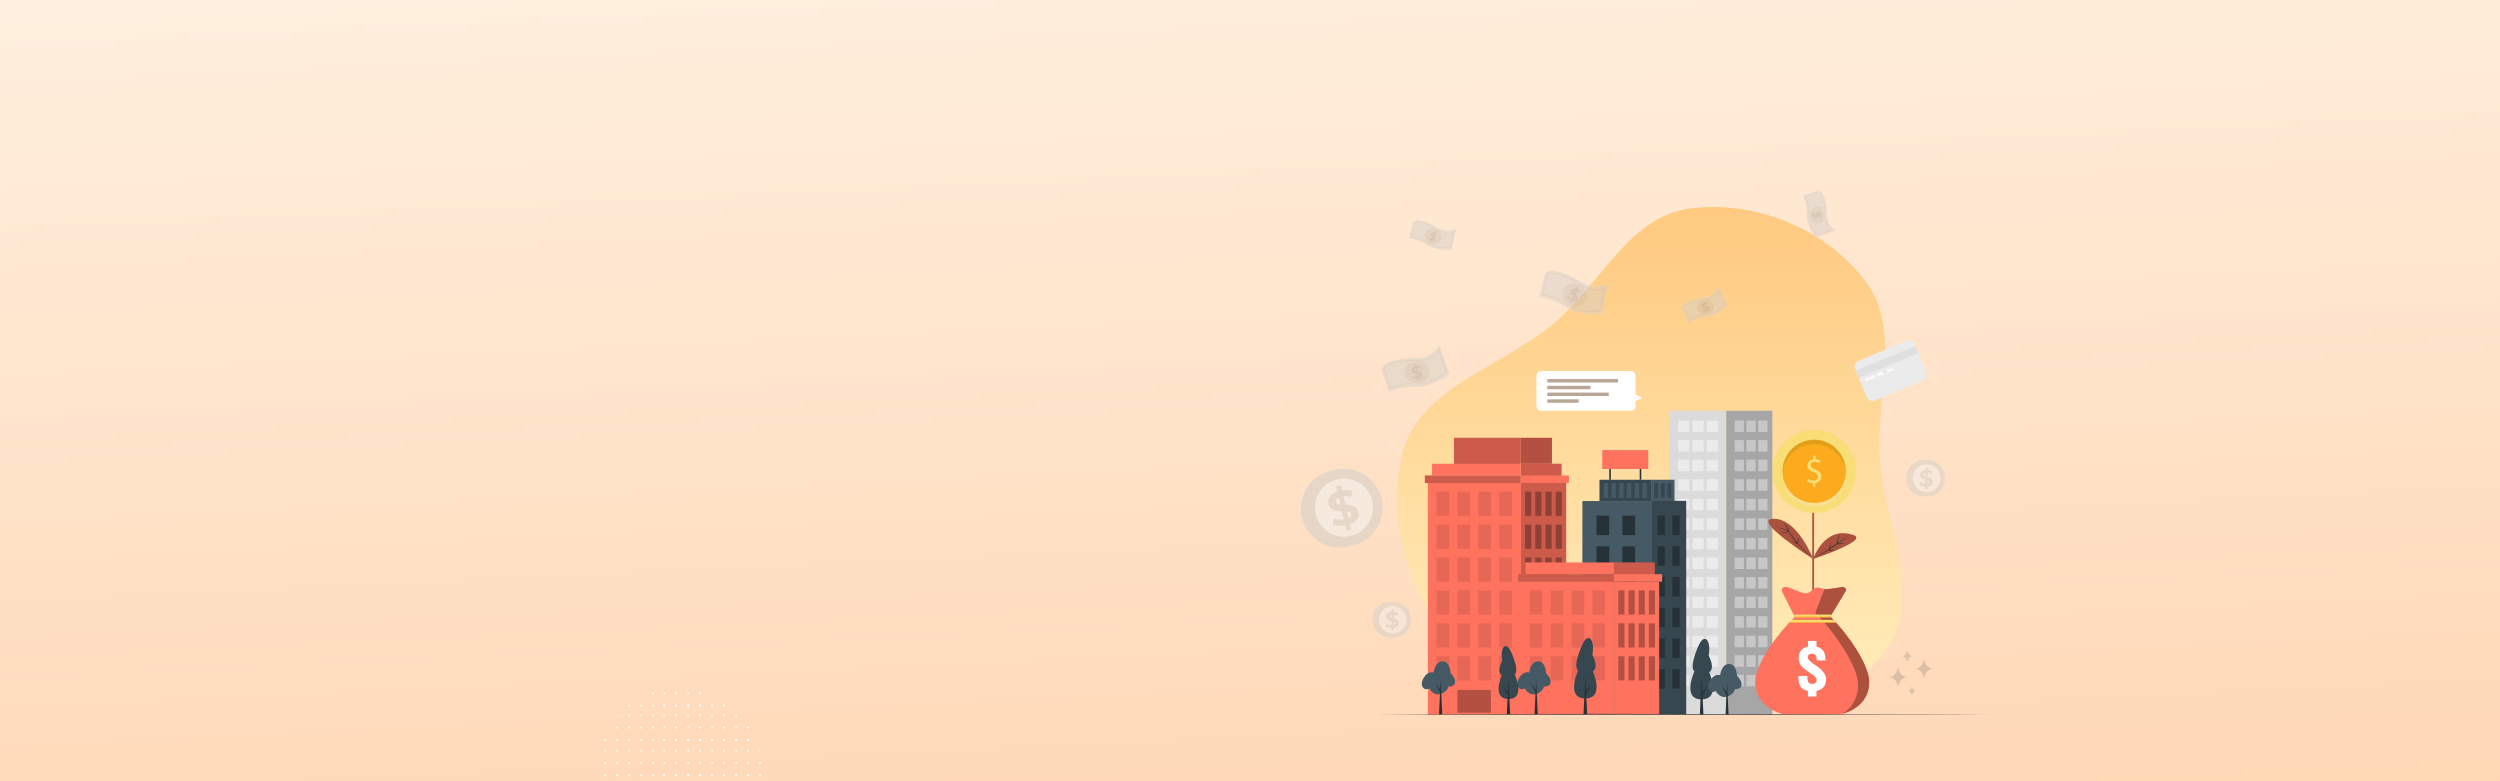 <svg width="1920" height="600" fill="none" xmlns="http://www.w3.org/2000/svg"><rect width="100%" height="100%" fill="#808080" stroke="none"/><g clip-path="url(#a)"><path fill="url(#b)" d="M0 0h1920v600H0z"/><path d="M1834.3 238v-1c1.33.335 1.33.668 0 1ZM1833.3 240l1-1-1 1ZM1782.3 234l-1-1 1 1Z" fill="#FED3CA"/><path fill-rule="evenodd" clip-rule="evenodd" d="M1443.52 350.041c-2.58-46.745 17.17-97.542-11.37-134.714-30.7-39.966-84.57-61.836-134.53-55.129-46.19 6.219-67.4 56.527-102.78 86.921-41.16 35.355-105.98 49.959-118.2 102.922-13.53 58.762 11.8 124.302 56.73 164.478 43.33 38.71 106.27 35.705 164.25 33.12 54.5-2.445 117.64-3.424 150.09-47.303 30.91-41.854-1.4-98.24-4.19-150.295Z" fill="url(#c)"/><mask id="d" style="mask-type:alpha" maskUnits="userSpaceOnUse" x="458" y="527" width="128" height="129"><circle cx="522.128" cy="591.455" r="63.643" fill="#fff"/></mask><g mask="url(#d)" fill="#fff"><path d="M509.393 541.927c0-.417.312-.755.695-.755.384 0 .696.338.696.755s-.312.755-.696.755c-.383 0-.695-.338-.695-.755Zm0 0c0-.417.312-.755.695-.755.384 0 .696.338.696.755s-.312.755-.696.755c-.383 0-.695-.338-.695-.755Zm0 0c0-.417.312-.755.695-.755.384 0 .696.338.696.755s-.312.755-.696.755c-.383 0-.695-.338-.695-.755Zm0 0c0-.417.312-.755.695-.755.384 0 .696.338.696.755s-.312.755-.696.755c-.383 0-.695-.338-.695-.755Zm0 0c0-.417.312-.755.695-.755.384 0 .696.338.696.755s-.312.755-.696.755c-.383 0-.695-.338-.695-.755ZM518.594 541.927c0-.417.312-.755.695-.755.384 0 .696.338.696.755s-.312.755-.696.755c-.383 0-.695-.338-.695-.755Zm0 0c0-.417.312-.755.695-.755.384 0 .696.338.696.755s-.312.755-.696.755c-.383 0-.695-.338-.695-.755Zm0 0c0-.417.312-.755.695-.755.384 0 .696.338.696.755s-.312.755-.696.755c-.383 0-.695-.338-.695-.755Zm0 0c0-.417.312-.755.695-.755.384 0 .696.338.696.755s-.312.755-.696.755c-.383 0-.695-.338-.695-.755Zm0 0c0-.417.312-.755.695-.755.384 0 .696.338.696.755s-.312.755-.696.755c-.383 0-.695-.338-.695-.755ZM527.794 541.927c0-.417.311-.755.695-.755.384 0 .696.338.696.755s-.312.755-.696.755c-.384 0-.695-.338-.695-.755Zm0 0c0-.417.311-.755.695-.755.384 0 .696.338.696.755s-.312.755-.696.755c-.384 0-.695-.338-.695-.755Zm0 0c0-.417.311-.755.695-.755.384 0 .696.338.696.755s-.312.755-.696.755c-.384 0-.695-.338-.695-.755Zm0 0c0-.417.311-.755.695-.755.384 0 .696.338.696.755s-.312.755-.696.755c-.384 0-.695-.338-.695-.755Zm0 0c0-.417.311-.755.695-.755.384 0 .696.338.696.755s-.312.755-.696.755c-.384 0-.695-.338-.695-.755Z"/><path d="M509.393 541.927c0-.417.312-.755.695-.755.384 0 .696.338.696.755s-.312.755-.696.755c-.383 0-.695-.338-.695-.755Zm0 0c0-.417.312-.755.695-.755.384 0 .696.338.696.755s-.312.755-.696.755c-.383 0-.695-.338-.695-.755Zm0 0c0-.417.312-.755.695-.755.384 0 .696.338.696.755s-.312.755-.696.755c-.383 0-.695-.338-.695-.755Zm0 0c0-.417.312-.755.695-.755.384 0 .696.338.696.755s-.312.755-.696.755c-.383 0-.695-.338-.695-.755Zm0 0c0-.417.312-.755.695-.755.384 0 .696.338.696.755s-.312.755-.696.755c-.383 0-.695-.338-.695-.755ZM518.594 541.927c0-.417.312-.755.695-.755.384 0 .696.338.696.755s-.312.755-.696.755c-.383 0-.695-.338-.695-.755Zm0 0c0-.417.312-.755.695-.755.384 0 .696.338.696.755s-.312.755-.696.755c-.383 0-.695-.338-.695-.755Zm0 0c0-.417.312-.755.695-.755.384 0 .696.338.696.755s-.312.755-.696.755c-.383 0-.695-.338-.695-.755Zm0 0c0-.417.312-.755.695-.755.384 0 .696.338.696.755s-.312.755-.696.755c-.383 0-.695-.338-.695-.755Zm0 0c0-.417.312-.755.695-.755.384 0 .696.338.696.755s-.312.755-.696.755c-.383 0-.695-.338-.695-.755ZM527.794 541.927c0-.417.311-.755.695-.755.384 0 .696.338.696.755s-.312.755-.696.755c-.384 0-.695-.338-.695-.755Zm0 0c0-.417.311-.755.695-.755.384 0 .696.338.696.755s-.312.755-.696.755c-.384 0-.695-.338-.695-.755Zm0 0c0-.417.311-.755.695-.755.384 0 .696.338.696.755s-.312.755-.696.755c-.384 0-.695-.338-.695-.755Zm0 0c0-.417.311-.755.695-.755.384 0 .696.338.696.755s-.312.755-.696.755c-.384 0-.695-.338-.695-.755Zm0 0c0-.417.311-.755.695-.755.384 0 .696.338.696.755s-.312.755-.696.755c-.384 0-.695-.338-.695-.755ZM536.995 541.927c0-.417.311-.755.695-.755.384 0 .696.338.696.755s-.312.755-.696.755c-.384 0-.695-.338-.695-.755Zm0 0c0-.417.311-.755.695-.755.384 0 .696.338.696.755s-.312.755-.696.755c-.384 0-.695-.338-.695-.755Zm0 0c0-.417.311-.755.695-.755.384 0 .696.338.696.755s-.312.755-.696.755c-.384 0-.695-.338-.695-.755Zm0 0c0-.417.311-.755.695-.755.384 0 .696.338.696.755s-.312.755-.696.755c-.384 0-.695-.338-.695-.755Zm0 0c0-.417.311-.755.695-.755.384 0 .696.338.696.755s-.312.755-.696.755c-.384 0-.695-.338-.695-.755ZM546.196 541.927c0-.417.311-.755.695-.755.384 0 .696.338.696.755s-.312.755-.696.755c-.384 0-.695-.338-.695-.755Zm0 0c0-.417.311-.755.695-.755.384 0 .696.338.696.755s-.312.755-.696.755c-.384 0-.695-.338-.695-.755Zm0 0c0-.417.311-.755.695-.755.384 0 .696.338.696.755s-.312.755-.696.755c-.384 0-.695-.338-.695-.755Zm0 0c0-.417.311-.755.695-.755.384 0 .696.338.696.755s-.312.755-.696.755c-.384 0-.695-.338-.695-.755Zm0 0c0-.417.311-.755.695-.755.384 0 .696.338.696.755s-.312.755-.696.755c-.384 0-.695-.338-.695-.755ZM555.397 541.927c0-.417.312-.755.695-.755.384 0 .696.338.696.755s-.312.755-.696.755c-.383 0-.695-.338-.695-.755Zm0 0c0-.417.312-.755.695-.755.384 0 .696.338.696.755s-.312.755-.696.755c-.383 0-.695-.338-.695-.755Zm0 0c0-.417.312-.755.695-.755.384 0 .696.338.696.755s-.312.755-.696.755c-.383 0-.695-.338-.695-.755Zm0 0c0-.417.312-.755.695-.755.384 0 .696.338.696.755s-.312.755-.696.755c-.383 0-.695-.338-.695-.755Zm0 0c0-.417.312-.755.695-.755.384 0 .696.338.696.755s-.312.755-.696.755c-.383 0-.695-.338-.695-.755ZM564.598 541.927c0-.417.312-.755.695-.755.384 0 .696.338.696.755s-.312.755-.696.755c-.383 0-.695-.338-.695-.755Zm0 0c0-.417.312-.755.695-.755.384 0 .696.338.696.755s-.312.755-.696.755c-.383 0-.695-.338-.695-.755Zm0 0c0-.417.312-.755.695-.755.384 0 .696.338.696.755s-.312.755-.696.755c-.383 0-.695-.338-.695-.755Zm0 0c0-.417.312-.755.695-.755.384 0 .696.338.696.755s-.312.755-.696.755c-.383 0-.695-.338-.695-.755Zm0 0c0-.417.312-.755.695-.755.384 0 .696.338.696.755s-.312.755-.696.755c-.383 0-.695-.338-.695-.755ZM573.798 541.927c0-.417.311-.755.695-.755.384 0 .696.338.696.755s-.312.755-.696.755c-.384 0-.695-.338-.695-.755Zm0 0c0-.417.311-.755.695-.755.384 0 .696.338.696.755s-.312.755-.696.755c-.384 0-.695-.338-.695-.755Zm0 0c0-.417.311-.755.695-.755.384 0 .696.338.696.755s-.312.755-.696.755c-.384 0-.695-.338-.695-.755Zm0 0c0-.417.311-.755.695-.755.384 0 .696.338.696.755s-.312.755-.696.755c-.384 0-.695-.338-.695-.755Zm0 0c0-.417.311-.755.695-.755.384 0 .696.338.696.755s-.312.755-.696.755c-.384 0-.695-.338-.695-.755ZM509.391 532.507c0-.417.311-.756.695-.756.384 0 .696.339.696.756 0 .416-.312.755-.696.755-.384 0-.695-.339-.695-.755Zm0 0c0-.417.311-.756.695-.756.384 0 .696.339.696.756 0 .416-.312.755-.696.755-.384 0-.695-.339-.695-.755ZM518.594 532.507c0-.417.312-.756.695-.756.384 0 .696.339.696.756 0 .416-.312.755-.696.755-.383 0-.695-.339-.695-.755Zm0 0c0-.417.312-.756.695-.756.384 0 .696.339.696.756 0 .416-.312.755-.696.755-.383 0-.695-.339-.695-.755ZM527.797 532.507c0-.417.311-.756.695-.756.384 0 .696.339.696.756 0 .416-.312.755-.696.755-.384 0-.695-.339-.695-.755Zm0 0c0-.417.311-.756.695-.756.384 0 .696.339.696.756 0 .416-.312.755-.696.755-.384 0-.695-.339-.695-.755ZM536.995 532.507c0-.417.312-.756.696-.756.383 0 .695.339.695.756 0 .416-.312.755-.695.755-.384 0-.696-.339-.696-.755Zm0 0c0-.417.312-.756.696-.756.383 0 .695.339.695.756 0 .416-.312.755-.695.755-.384 0-.696-.339-.696-.755ZM546.196 532.505c0-.416.311-.755.695-.755.384 0 .695.339.695.755 0 .417-.311.756-.695.756-.384 0-.695-.339-.695-.756Zm0 0c0-.416.311-.755.695-.755.384 0 .695.339.695.755 0 .417-.311.756-.695.756-.384 0-.695-.339-.695-.756ZM555.4 532.507c0-.417.311-.756.695-.756.384 0 .695.339.695.756 0 .416-.311.755-.695.755-.384 0-.695-.339-.695-.755Zm0 0c0-.417.311-.756.695-.756.384 0 .695.339.695.756 0 .416-.311.755-.695.755-.384 0-.695-.339-.695-.755ZM564.598 532.507c0-.417.312-.756.695-.756.384 0 .696.339.696.756 0 .416-.312.755-.696.755-.383 0-.695-.339-.695-.755Zm0 0c0-.417.312-.756.695-.756.384 0 .696.339.696.756 0 .416-.312.755-.696.755-.383 0-.695-.339-.695-.755ZM573.8 532.505c0-.416.311-.755.695-.755.384 0 .696.339.696.755 0 .417-.312.756-.696.756-.384 0-.695-.339-.695-.756Zm0 0c0-.416.311-.755.695-.755.384 0 .696.339.696.755 0 .417-.312.756-.696.756-.384 0-.695-.339-.695-.756ZM582.998 532.507c0-.417.312-.756.696-.756.383 0 .695.339.695.756 0 .416-.312.755-.695.755-.384 0-.696-.339-.696-.755Zm0 0c0-.417.312-.756.696-.756.383 0 .695.339.695.756 0 .416-.312.755-.695.755-.384 0-.696-.339-.696-.755Z"/><path d="M509.391 541.926c0-.417.311-.755.695-.755.384 0 .696.338.696.755s-.312.755-.696.755c-.384 0-.695-.338-.695-.755Zm0 0c0-.417.311-.755.695-.755.384 0 .696.338.696.755s-.312.755-.696.755c-.384 0-.695-.338-.695-.755Zm0 0c0-.417.311-.755.695-.755.384 0 .696.338.696.755s-.312.755-.696.755c-.384 0-.695-.338-.695-.755ZM518.594 541.926c0-.417.312-.755.695-.755.384 0 .696.338.696.755s-.312.755-.696.755c-.383 0-.695-.338-.695-.755Zm0 0c0-.417.312-.755.695-.755.384 0 .696.338.696.755s-.312.755-.696.755c-.383 0-.695-.338-.695-.755Zm0 0c0-.417.312-.755.695-.755.384 0 .696.338.696.755s-.312.755-.696.755c-.383 0-.695-.338-.695-.755ZM527.797 541.926c0-.417.311-.755.695-.755.384 0 .696.338.696.755s-.312.755-.696.755c-.384 0-.695-.338-.695-.755Zm0 0c0-.417.311-.755.695-.755.384 0 .696.338.696.755s-.312.755-.696.755c-.384 0-.695-.338-.695-.755Zm0 0c0-.417.311-.755.695-.755.384 0 .696.338.696.755s-.312.755-.696.755c-.384 0-.695-.338-.695-.755ZM536.995 541.926c0-.417.312-.755.696-.755.383 0 .695.338.695.755s-.312.755-.695.755c-.384 0-.696-.338-.696-.755Zm0 0c0-.417.312-.755.696-.755.383 0 .695.338.695.755s-.312.755-.695.755c-.384 0-.696-.338-.696-.755Zm0 0c0-.417.312-.755.696-.755.383 0 .695.338.695.755s-.312.755-.695.755c-.384 0-.696-.338-.696-.755ZM546.196 541.926c0-.417.311-.755.695-.755.384 0 .695.338.695.755s-.311.755-.695.755c-.384 0-.695-.338-.695-.755Zm0 0c0-.417.311-.755.695-.755.384 0 .695.338.695.755s-.311.755-.695.755c-.384 0-.695-.338-.695-.755Zm0 0c0-.417.311-.755.695-.755.384 0 .695.338.695.755s-.311.755-.695.755c-.384 0-.695-.338-.695-.755ZM555.4 541.926c0-.417.311-.755.695-.755.384 0 .695.338.695.755s-.311.755-.695.755c-.384 0-.695-.338-.695-.755Zm0 0c0-.417.311-.755.695-.755.384 0 .695.338.695.755s-.311.755-.695.755c-.384 0-.695-.338-.695-.755Zm0 0c0-.417.311-.755.695-.755.384 0 .695.338.695.755s-.311.755-.695.755c-.384 0-.695-.338-.695-.755ZM564.598 541.926c0-.417.312-.755.695-.755.384 0 .696.338.696.755s-.312.755-.696.755c-.383 0-.695-.338-.695-.755Zm0 0c0-.417.312-.755.695-.755.384 0 .696.338.696.755s-.312.755-.696.755c-.383 0-.695-.338-.695-.755Zm0 0c0-.417.312-.755.695-.755.384 0 .696.338.696.755s-.312.755-.696.755c-.383 0-.695-.338-.695-.755ZM573.8 541.926c0-.417.311-.755.695-.755.384 0 .696.338.696.755s-.312.755-.696.755c-.384 0-.695-.338-.695-.755Zm0 0c0-.417.311-.755.695-.755.384 0 .696.338.696.755s-.312.755-.696.755c-.384 0-.695-.338-.695-.755Zm0 0c0-.417.311-.755.695-.755.384 0 .696.338.696.755s-.312.755-.696.755c-.384 0-.695-.338-.695-.755ZM582.998 541.926c0-.417.312-.755.696-.755.383 0 .695.338.695.755s-.312.755-.695.755c-.384 0-.696-.338-.696-.755Zm0 0c0-.417.312-.755.696-.755.383 0 .695.338.695.755s-.312.755-.695.755c-.384 0-.696-.338-.696-.755Zm0 0c0-.417.312-.755.696-.755.383 0 .695.338.695.755s-.312.755-.695.755c-.384 0-.696-.338-.696-.755ZM464.108 541.927c0-.417.311-.755.695-.755.384 0 .696.338.696.755s-.312.755-.696.755c-.384 0-.695-.338-.695-.755Zm0 0c0-.417.311-.755.695-.755.384 0 .696.338.696.755s-.312.755-.696.755c-.384 0-.695-.338-.695-.755Zm0 0c0-.417.311-.755.695-.755.384 0 .696.338.696.755s-.312.755-.696.755c-.384 0-.695-.338-.695-.755Zm0 0c0-.417.311-.755.695-.755.384 0 .696.338.696.755s-.312.755-.696.755c-.384 0-.695-.338-.695-.755Zm0 0c0-.417.311-.755.695-.755.384 0 .696.338.696.755s-.312.755-.696.755c-.384 0-.695-.338-.695-.755ZM473.309 541.927c0-.417.311-.755.695-.755.384 0 .696.338.696.755s-.312.755-.696.755c-.384 0-.695-.338-.695-.755Zm0 0c0-.417.311-.755.695-.755.384 0 .696.338.696.755s-.312.755-.696.755c-.384 0-.695-.338-.695-.755Zm0 0c0-.417.311-.755.695-.755.384 0 .696.338.696.755s-.312.755-.696.755c-.384 0-.695-.338-.695-.755Zm0 0c0-.417.311-.755.695-.755.384 0 .696.338.696.755s-.312.755-.696.755c-.384 0-.695-.338-.695-.755Zm0 0c0-.417.311-.755.695-.755.384 0 .696.338.696.755s-.312.755-.696.755c-.384 0-.695-.338-.695-.755ZM464.107 532.507c0-.417.312-.756.696-.756.384 0 .695.339.695.756 0 .416-.311.755-.695.755-.384 0-.696-.339-.696-.755Zm0 0c0-.417.312-.756.696-.756.384 0 .695.339.695.756 0 .416-.311.755-.695.755-.384 0-.696-.339-.696-.755ZM473.31 532.507c0-.417.311-.756.695-.756.384 0 .695.339.695.756 0 .416-.311.755-.695.755-.384 0-.695-.339-.695-.755Zm0 0c0-.417.311-.756.695-.756.384 0 .695.339.695.756 0 .416-.311.755-.695.755-.384 0-.695-.339-.695-.755ZM482.508 532.507c0-.417.311-.756.695-.756.384 0 .696.339.696.756 0 .416-.312.755-.696.755-.384 0-.695-.339-.695-.755Zm0 0c0-.417.311-.756.695-.756.384 0 .696.339.696.756 0 .416-.312.755-.696.755-.384 0-.695-.339-.695-.755ZM491.709 532.507c0-.417.312-.756.695-.756.384 0 .696.339.696.756 0 .416-.312.755-.696.755-.383 0-.695-.339-.695-.755Zm0 0c0-.417.312-.756.695-.756.384 0 .696.339.696.756 0 .416-.312.755-.696.755-.383 0-.695-.339-.695-.755ZM500.911 532.507c0-.417.312-.756.696-.756.383 0 .695.339.695.756 0 .416-.312.755-.695.755-.384 0-.696-.339-.696-.755Zm0 0c0-.417.312-.756.696-.756.383 0 .695.339.695.756 0 .416-.312.755-.695.755-.384 0-.696-.339-.696-.755Z"/><path d="M464.107 541.926c0-.417.312-.755.696-.755.384 0 .695.338.695.755s-.311.755-.695.755c-.384 0-.696-.338-.696-.755Zm0 0c0-.417.312-.755.696-.755.384 0 .695.338.695.755s-.311.755-.695.755c-.384 0-.696-.338-.696-.755Zm0 0c0-.417.312-.755.696-.755.384 0 .695.338.695.755s-.311.755-.695.755c-.384 0-.696-.338-.696-.755ZM473.31 541.926c0-.417.311-.755.695-.755.384 0 .695.338.695.755s-.311.755-.695.755c-.384 0-.695-.338-.695-.755Zm0 0c0-.417.311-.755.695-.755.384 0 .695.338.695.755s-.311.755-.695.755c-.384 0-.695-.338-.695-.755Zm0 0c0-.417.311-.755.695-.755.384 0 .695.338.695.755s-.311.755-.695.755c-.384 0-.695-.338-.695-.755ZM482.508 541.926c0-.417.311-.755.695-.755.384 0 .696.338.696.755s-.312.755-.696.755c-.384 0-.695-.338-.695-.755Zm0 0c0-.417.311-.755.695-.755.384 0 .696.338.696.755s-.312.755-.696.755c-.384 0-.695-.338-.695-.755Zm0 0c0-.417.311-.755.695-.755.384 0 .696.338.696.755s-.312.755-.696.755c-.384 0-.695-.338-.695-.755ZM491.709 541.926c0-.417.312-.755.695-.755.384 0 .696.338.696.755s-.312.755-.696.755c-.383 0-.695-.338-.695-.755Zm0 0c0-.417.312-.755.695-.755.384 0 .696.338.696.755s-.312.755-.696.755c-.383 0-.695-.338-.695-.755Zm0 0c0-.417.312-.755.695-.755.384 0 .696.338.696.755s-.312.755-.696.755c-.383 0-.695-.338-.695-.755ZM500.911 541.926c0-.417.312-.755.696-.755.383 0 .695.338.695.755s-.312.755-.695.755c-.384 0-.696-.338-.696-.755Zm0 0c0-.417.312-.755.696-.755.383 0 .695.338.695.755s-.312.755-.695.755c-.384 0-.696-.338-.696-.755Zm0 0c0-.417.312-.755.696-.755.383 0 .695.338.695.755s-.312.755-.695.755c-.384 0-.696-.338-.696-.755ZM509.393 568.274c0-.417.312-.756.695-.756.384 0 .696.339.696.756 0 .416-.312.755-.696.755-.383 0-.695-.339-.695-.755Zm0 0c0-.417.312-.756.695-.756.384 0 .696.339.696.756 0 .416-.312.755-.696.755-.383 0-.695-.339-.695-.755Zm0 0c0-.417.312-.756.695-.756.384 0 .696.339.696.756 0 .416-.312.755-.696.755-.383 0-.695-.339-.695-.755Zm0 0c0-.417.312-.756.695-.756.384 0 .696.339.696.756 0 .416-.312.755-.696.755-.383 0-.695-.339-.695-.755Zm0 0c0-.417.312-.756.695-.756.384 0 .696.339.696.756 0 .416-.312.755-.696.755-.383 0-.695-.339-.695-.755ZM518.594 568.274c0-.417.312-.756.695-.756.384 0 .696.339.696.756 0 .416-.312.755-.696.755-.383 0-.695-.339-.695-.755Zm0 0c0-.417.312-.756.695-.756.384 0 .696.339.696.756 0 .416-.312.755-.696.755-.383 0-.695-.339-.695-.755Zm0 0c0-.417.312-.756.695-.756.384 0 .696.339.696.756 0 .416-.312.755-.696.755-.383 0-.695-.339-.695-.755Zm0 0c0-.417.312-.756.695-.756.384 0 .696.339.696.756 0 .416-.312.755-.696.755-.383 0-.695-.339-.695-.755Zm0 0c0-.417.312-.756.695-.756.384 0 .696.339.696.756 0 .416-.312.755-.696.755-.383 0-.695-.339-.695-.755ZM527.794 568.274c0-.417.311-.756.695-.756.384 0 .696.339.696.756 0 .416-.312.755-.696.755-.384 0-.695-.339-.695-.755Zm0 0c0-.417.311-.756.695-.756.384 0 .696.339.696.756 0 .416-.312.755-.696.755-.384 0-.695-.339-.695-.755Zm0 0c0-.417.311-.756.695-.756.384 0 .696.339.696.756 0 .416-.312.755-.696.755-.384 0-.695-.339-.695-.755Zm0 0c0-.417.311-.756.695-.756.384 0 .696.339.696.756 0 .416-.312.755-.696.755-.384 0-.695-.339-.695-.755Zm0 0c0-.417.311-.756.695-.756.384 0 .696.339.696.756 0 .416-.312.755-.696.755-.384 0-.695-.339-.695-.755Z"/><path d="M509.393 568.274c0-.417.312-.756.695-.756.384 0 .696.339.696.756 0 .416-.312.755-.696.755-.383 0-.695-.339-.695-.755Zm0 0c0-.417.312-.756.695-.756.384 0 .696.339.696.756 0 .416-.312.755-.696.755-.383 0-.695-.339-.695-.755Zm0 0c0-.417.312-.756.695-.756.384 0 .696.339.696.756 0 .416-.312.755-.696.755-.383 0-.695-.339-.695-.755Zm0 0c0-.417.312-.756.695-.756.384 0 .696.339.696.756 0 .416-.312.755-.696.755-.383 0-.695-.339-.695-.755Zm0 0c0-.417.312-.756.695-.756.384 0 .696.339.696.756 0 .416-.312.755-.696.755-.383 0-.695-.339-.695-.755ZM518.594 568.274c0-.417.312-.756.695-.756.384 0 .696.339.696.756 0 .416-.312.755-.696.755-.383 0-.695-.339-.695-.755Zm0 0c0-.417.312-.756.695-.756.384 0 .696.339.696.756 0 .416-.312.755-.696.755-.383 0-.695-.339-.695-.755Zm0 0c0-.417.312-.756.695-.756.384 0 .696.339.696.756 0 .416-.312.755-.696.755-.383 0-.695-.339-.695-.755Zm0 0c0-.417.312-.756.695-.756.384 0 .696.339.696.756 0 .416-.312.755-.696.755-.383 0-.695-.339-.695-.755Zm0 0c0-.417.312-.756.695-.756.384 0 .696.339.696.756 0 .416-.312.755-.696.755-.383 0-.695-.339-.695-.755ZM527.794 568.274c0-.417.311-.756.695-.756.384 0 .696.339.696.756 0 .416-.312.755-.696.755-.384 0-.695-.339-.695-.755Zm0 0c0-.417.311-.756.695-.756.384 0 .696.339.696.756 0 .416-.312.755-.696.755-.384 0-.695-.339-.695-.755Zm0 0c0-.417.311-.756.695-.756.384 0 .696.339.696.756 0 .416-.312.755-.696.755-.384 0-.695-.339-.695-.755Zm0 0c0-.417.311-.756.695-.756.384 0 .696.339.696.756 0 .416-.312.755-.696.755-.384 0-.695-.339-.695-.755Zm0 0c0-.417.311-.756.695-.756.384 0 .696.339.696.756 0 .416-.312.755-.696.755-.384 0-.695-.339-.695-.755ZM536.995 568.274c0-.417.311-.756.695-.756.384 0 .696.339.696.756 0 .416-.312.755-.696.755-.384 0-.695-.339-.695-.755Zm0 0c0-.417.311-.756.695-.756.384 0 .696.339.696.756 0 .416-.312.755-.696.755-.384 0-.695-.339-.695-.755Zm0 0c0-.417.311-.756.695-.756.384 0 .696.339.696.756 0 .416-.312.755-.696.755-.384 0-.695-.339-.695-.755Zm0 0c0-.417.311-.756.695-.756.384 0 .696.339.696.756 0 .416-.312.755-.696.755-.384 0-.695-.339-.695-.755Zm0 0c0-.417.311-.756.695-.756.384 0 .696.339.696.756 0 .416-.312.755-.696.755-.384 0-.695-.339-.695-.755ZM546.196 568.274c0-.417.311-.756.695-.756.384 0 .696.339.696.756 0 .416-.312.755-.696.755-.384 0-.695-.339-.695-.755Zm0 0c0-.417.311-.756.695-.756.384 0 .696.339.696.756 0 .416-.312.755-.696.755-.384 0-.695-.339-.695-.755Zm0 0c0-.417.311-.756.695-.756.384 0 .696.339.696.756 0 .416-.312.755-.696.755-.384 0-.695-.339-.695-.755Zm0 0c0-.417.311-.756.695-.756.384 0 .696.339.696.756 0 .416-.312.755-.696.755-.384 0-.695-.339-.695-.755Zm0 0c0-.417.311-.756.695-.756.384 0 .696.339.696.756 0 .416-.312.755-.696.755-.384 0-.695-.339-.695-.755ZM555.397 568.274c0-.417.312-.756.695-.756.384 0 .696.339.696.756 0 .416-.312.755-.696.755-.383 0-.695-.339-.695-.755Zm0 0c0-.417.312-.756.695-.756.384 0 .696.339.696.756 0 .416-.312.755-.696.755-.383 0-.695-.339-.695-.755Zm0 0c0-.417.312-.756.695-.756.384 0 .696.339.696.756 0 .416-.312.755-.696.755-.383 0-.695-.339-.695-.755Zm0 0c0-.417.312-.756.695-.756.384 0 .696.339.696.756 0 .416-.312.755-.696.755-.383 0-.695-.339-.695-.755Zm0 0c0-.417.312-.756.695-.756.384 0 .696.339.696.756 0 .416-.312.755-.696.755-.383 0-.695-.339-.695-.755ZM564.598 568.274c0-.417.312-.756.695-.756.384 0 .696.339.696.756 0 .416-.312.755-.696.755-.383 0-.695-.339-.695-.755Zm0 0c0-.417.312-.756.695-.756.384 0 .696.339.696.756 0 .416-.312.755-.696.755-.383 0-.695-.339-.695-.755Zm0 0c0-.417.312-.756.695-.756.384 0 .696.339.696.756 0 .416-.312.755-.696.755-.383 0-.695-.339-.695-.755Zm0 0c0-.417.312-.756.695-.756.384 0 .696.339.696.756 0 .416-.312.755-.696.755-.383 0-.695-.339-.695-.755Zm0 0c0-.417.312-.756.695-.756.384 0 .696.339.696.756 0 .416-.312.755-.696.755-.383 0-.695-.339-.695-.755ZM573.798 568.274c0-.417.311-.756.695-.756.384 0 .696.339.696.756 0 .416-.312.755-.696.755-.384 0-.695-.339-.695-.755Zm0 0c0-.417.311-.756.695-.756.384 0 .696.339.696.756 0 .416-.312.755-.696.755-.384 0-.695-.339-.695-.755Zm0 0c0-.417.311-.756.695-.756.384 0 .696.339.696.756 0 .416-.312.755-.696.755-.384 0-.695-.339-.695-.755Zm0 0c0-.417.311-.756.695-.756.384 0 .696.339.696.756 0 .416-.312.755-.696.755-.384 0-.695-.339-.695-.755Zm0 0c0-.417.311-.756.695-.756.384 0 .696.339.696.756 0 .416-.312.755-.696.755-.384 0-.695-.339-.695-.755ZM509.391 549.431c0-.416.311-.755.695-.755.384 0 .696.339.696.755 0 .417-.312.756-.696.756-.384 0-.695-.339-.695-.756ZM518.594 549.431c0-.416.312-.755.695-.755.384 0 .696.339.696.755 0 .417-.312.756-.696.756-.383 0-.695-.339-.695-.756ZM527.797 549.431c0-.416.311-.755.695-.755.384 0 .696.339.696.755 0 .417-.312.756-.696.756-.384 0-.695-.339-.695-.756ZM536.995 549.431c0-.416.312-.755.696-.755.383 0 .695.339.695.755 0 .417-.312.756-.695.756-.384 0-.696-.339-.696-.756ZM546.196 549.431c0-.416.311-.755.695-.755.384 0 .695.339.695.755 0 .417-.311.756-.695.756-.384 0-.695-.339-.695-.756ZM555.4 549.431c0-.416.311-.755.695-.755.384 0 .695.339.695.755 0 .417-.311.756-.695.756-.384 0-.695-.339-.695-.756ZM564.598 549.431c0-.416.312-.755.695-.755.384 0 .696.339.696.755 0 .417-.312.756-.696.756-.383 0-.695-.339-.695-.756ZM573.8 549.431c0-.416.311-.755.695-.755.384 0 .696.339.696.755 0 .417-.312.756-.696.756-.384 0-.695-.339-.695-.756ZM582.998 549.431c0-.416.312-.755.696-.755.383 0 .695.339.695.755 0 .417-.312.756-.695.756-.384 0-.696-.339-.696-.756ZM509.391 558.853c0-.417.311-.756.695-.756.384 0 .696.339.696.756 0 .416-.312.755-.696.755-.384 0-.695-.339-.695-.755Zm0 0c0-.417.311-.756.695-.756.384 0 .696.339.696.756 0 .416-.312.755-.696.755-.384 0-.695-.339-.695-.755ZM518.594 558.853c0-.417.312-.756.695-.756.384 0 .696.339.696.756 0 .416-.312.755-.696.755-.383 0-.695-.339-.695-.755Zm0 0c0-.417.312-.756.695-.756.384 0 .696.339.696.756 0 .416-.312.755-.696.755-.383 0-.695-.339-.695-.755ZM527.797 558.853c0-.417.311-.756.695-.756.384 0 .696.339.696.756 0 .416-.312.755-.696.755-.384 0-.695-.339-.695-.755Zm0 0c0-.417.311-.756.695-.756.384 0 .696.339.696.756 0 .416-.312.755-.696.755-.384 0-.695-.339-.695-.755ZM536.995 558.853c0-.417.312-.756.696-.756.383 0 .695.339.695.756 0 .416-.312.755-.695.755-.384 0-.696-.339-.696-.755Zm0 0c0-.417.312-.756.696-.756.383 0 .695.339.695.756 0 .416-.312.755-.695.755-.384 0-.696-.339-.696-.755ZM546.196 558.853c0-.417.311-.756.695-.756.384 0 .695.339.695.756 0 .416-.311.755-.695.755-.384 0-.695-.339-.695-.755Zm0 0c0-.417.311-.756.695-.756.384 0 .695.339.695.756 0 .416-.311.755-.695.755-.384 0-.695-.339-.695-.755ZM555.4 558.853c0-.417.311-.756.695-.756.384 0 .695.339.695.756 0 .416-.311.755-.695.755-.384 0-.695-.339-.695-.755Zm0 0c0-.417.311-.756.695-.756.384 0 .695.339.695.756 0 .416-.311.755-.695.755-.384 0-.695-.339-.695-.755ZM564.598 558.853c0-.417.312-.756.695-.756.384 0 .696.339.696.756 0 .416-.312.755-.696.755-.383 0-.695-.339-.695-.755Zm0 0c0-.417.312-.756.695-.756.384 0 .696.339.696.756 0 .416-.312.755-.696.755-.383 0-.695-.339-.695-.755ZM573.8 558.853c0-.417.311-.756.695-.756.384 0 .696.339.696.756 0 .416-.312.755-.696.755-.384 0-.695-.339-.695-.755Zm0 0c0-.417.311-.756.695-.756.384 0 .696.339.696.756 0 .416-.312.755-.696.755-.384 0-.695-.339-.695-.755ZM582.998 558.853c0-.417.312-.756.696-.756.383 0 .695.339.695.756 0 .416-.312.755-.695.755-.384 0-.696-.339-.696-.755Zm0 0c0-.417.312-.756.696-.756.383 0 .695.339.695.756 0 .416-.312.755-.695.755-.384 0-.696-.339-.696-.755Z"/><path d="M509.391 568.273c0-.417.311-.756.695-.756.384 0 .696.339.696.756 0 .416-.312.755-.696.755-.384 0-.695-.339-.695-.755Zm0 0c0-.417.311-.756.695-.756.384 0 .696.339.696.756 0 .416-.312.755-.696.755-.384 0-.695-.339-.695-.755Zm0 0c0-.417.311-.756.695-.756.384 0 .696.339.696.756 0 .416-.312.755-.696.755-.384 0-.695-.339-.695-.755ZM518.594 568.273c0-.417.312-.756.695-.756.384 0 .696.339.696.756 0 .416-.312.755-.696.755-.383 0-.695-.339-.695-.755Zm0 0c0-.417.312-.756.695-.756.384 0 .696.339.696.756 0 .416-.312.755-.696.755-.383 0-.695-.339-.695-.755Zm0 0c0-.417.312-.756.695-.756.384 0 .696.339.696.756 0 .416-.312.755-.696.755-.383 0-.695-.339-.695-.755ZM527.797 568.273c0-.417.311-.756.695-.756.384 0 .696.339.696.756 0 .416-.312.755-.696.755-.384 0-.695-.339-.695-.755Zm0 0c0-.417.311-.756.695-.756.384 0 .696.339.696.756 0 .416-.312.755-.696.755-.384 0-.695-.339-.695-.755Zm0 0c0-.417.311-.756.695-.756.384 0 .696.339.696.756 0 .416-.312.755-.696.755-.384 0-.695-.339-.695-.755ZM536.995 568.273c0-.417.312-.756.696-.756.383 0 .695.339.695.756 0 .416-.312.755-.695.755-.384 0-.696-.339-.696-.755Zm0 0c0-.417.312-.756.696-.756.383 0 .695.339.695.756 0 .416-.312.755-.695.755-.384 0-.696-.339-.696-.755Zm0 0c0-.417.312-.756.696-.756.383 0 .695.339.695.756 0 .416-.312.755-.695.755-.384 0-.696-.339-.696-.755ZM546.196 568.273c0-.417.311-.756.695-.756.384 0 .695.339.695.756 0 .416-.311.755-.695.755-.384 0-.695-.339-.695-.755Zm0 0c0-.417.311-.756.695-.756.384 0 .695.339.695.756 0 .416-.311.755-.695.755-.384 0-.695-.339-.695-.755Zm0 0c0-.417.311-.756.695-.756.384 0 .695.339.695.756 0 .416-.311.755-.695.755-.384 0-.695-.339-.695-.755ZM555.4 568.273c0-.417.311-.756.695-.756.384 0 .695.339.695.756 0 .416-.311.755-.695.755-.384 0-.695-.339-.695-.755Zm0 0c0-.417.311-.756.695-.756.384 0 .695.339.695.756 0 .416-.311.755-.695.755-.384 0-.695-.339-.695-.755Zm0 0c0-.417.311-.756.695-.756.384 0 .695.339.695.756 0 .416-.311.755-.695.755-.384 0-.695-.339-.695-.755ZM564.598 568.273c0-.417.312-.756.695-.756.384 0 .696.339.696.756 0 .416-.312.755-.696.755-.383 0-.695-.339-.695-.755Zm0 0c0-.417.312-.756.695-.756.384 0 .696.339.696.756 0 .416-.312.755-.696.755-.383 0-.695-.339-.695-.755Zm0 0c0-.417.312-.756.695-.756.384 0 .696.339.696.756 0 .416-.312.755-.696.755-.383 0-.695-.339-.695-.755ZM573.8 568.273c0-.417.311-.756.695-.756.384 0 .696.339.696.756 0 .416-.312.755-.696.755-.384 0-.695-.339-.695-.755Zm0 0c0-.417.311-.756.695-.756.384 0 .696.339.696.756 0 .416-.312.755-.696.755-.384 0-.695-.339-.695-.755Zm0 0c0-.417.311-.756.695-.756.384 0 .696.339.696.756 0 .416-.312.755-.696.755-.384 0-.695-.339-.695-.755ZM582.998 568.273c0-.417.312-.756.696-.756.383 0 .695.339.695.756 0 .416-.312.755-.695.755-.384 0-.696-.339-.696-.755Zm0 0c0-.417.312-.756.696-.756.383 0 .695.339.695.756 0 .416-.312.755-.695.755-.384 0-.696-.339-.696-.755Zm0 0c0-.417.312-.756.696-.756.383 0 .695.339.695.756 0 .416-.312.755-.695.755-.384 0-.696-.339-.696-.755ZM509.393 595.352c0-.417.312-.755.695-.755.384 0 .696.338.696.755s-.312.755-.696.755c-.383 0-.695-.338-.695-.755Zm0 0c0-.417.312-.755.695-.755.384 0 .696.338.696.755s-.312.755-.696.755c-.383 0-.695-.338-.695-.755Zm0 0c0-.417.312-.755.695-.755.384 0 .696.338.696.755s-.312.755-.696.755c-.383 0-.695-.338-.695-.755Zm0 0c0-.417.312-.755.695-.755.384 0 .696.338.696.755s-.312.755-.696.755c-.383 0-.695-.338-.695-.755Zm0 0c0-.417.312-.755.695-.755.384 0 .696.338.696.755s-.312.755-.696.755c-.383 0-.695-.338-.695-.755ZM518.594 595.352c0-.417.312-.755.695-.755.384 0 .696.338.696.755s-.312.755-.696.755c-.383 0-.695-.338-.695-.755Zm0 0c0-.417.312-.755.695-.755.384 0 .696.338.696.755s-.312.755-.696.755c-.383 0-.695-.338-.695-.755Zm0 0c0-.417.312-.755.695-.755.384 0 .696.338.696.755s-.312.755-.696.755c-.383 0-.695-.338-.695-.755Zm0 0c0-.417.312-.755.695-.755.384 0 .696.338.696.755s-.312.755-.696.755c-.383 0-.695-.338-.695-.755Zm0 0c0-.417.312-.755.695-.755.384 0 .696.338.696.755s-.312.755-.696.755c-.383 0-.695-.338-.695-.755ZM527.794 595.352c0-.417.311-.755.695-.755.384 0 .696.338.696.755s-.312.755-.696.755c-.384 0-.695-.338-.695-.755Zm0 0c0-.417.311-.755.695-.755.384 0 .696.338.696.755s-.312.755-.696.755c-.384 0-.695-.338-.695-.755Zm0 0c0-.417.311-.755.695-.755.384 0 .696.338.696.755s-.312.755-.696.755c-.384 0-.695-.338-.695-.755Zm0 0c0-.417.311-.755.695-.755.384 0 .696.338.696.755s-.312.755-.696.755c-.384 0-.695-.338-.695-.755Zm0 0c0-.417.311-.755.695-.755.384 0 .696.338.696.755s-.312.755-.696.755c-.384 0-.695-.338-.695-.755Z"/><path d="M509.393 595.352c0-.417.312-.755.695-.755.384 0 .696.338.696.755s-.312.755-.696.755c-.383 0-.695-.338-.695-.755Zm0 0c0-.417.312-.755.695-.755.384 0 .696.338.696.755s-.312.755-.696.755c-.383 0-.695-.338-.695-.755Zm0 0c0-.417.312-.755.695-.755.384 0 .696.338.696.755s-.312.755-.696.755c-.383 0-.695-.338-.695-.755Zm0 0c0-.417.312-.755.695-.755.384 0 .696.338.696.755s-.312.755-.696.755c-.383 0-.695-.338-.695-.755Zm0 0c0-.417.312-.755.695-.755.384 0 .696.338.696.755s-.312.755-.696.755c-.383 0-.695-.338-.695-.755ZM518.594 595.352c0-.417.312-.755.695-.755.384 0 .696.338.696.755s-.312.755-.696.755c-.383 0-.695-.338-.695-.755Zm0 0c0-.417.312-.755.695-.755.384 0 .696.338.696.755s-.312.755-.696.755c-.383 0-.695-.338-.695-.755Zm0 0c0-.417.312-.755.695-.755.384 0 .696.338.696.755s-.312.755-.696.755c-.383 0-.695-.338-.695-.755Zm0 0c0-.417.312-.755.695-.755.384 0 .696.338.696.755s-.312.755-.696.755c-.383 0-.695-.338-.695-.755Zm0 0c0-.417.312-.755.695-.755.384 0 .696.338.696.755s-.312.755-.696.755c-.383 0-.695-.338-.695-.755ZM527.794 595.352c0-.417.311-.755.695-.755.384 0 .696.338.696.755s-.312.755-.696.755c-.384 0-.695-.338-.695-.755Zm0 0c0-.417.311-.755.695-.755.384 0 .696.338.696.755s-.312.755-.696.755c-.384 0-.695-.338-.695-.755Zm0 0c0-.417.311-.755.695-.755.384 0 .696.338.696.755s-.312.755-.696.755c-.384 0-.695-.338-.695-.755Zm0 0c0-.417.311-.755.695-.755.384 0 .696.338.696.755s-.312.755-.696.755c-.384 0-.695-.338-.695-.755Zm0 0c0-.417.311-.755.695-.755.384 0 .696.338.696.755s-.312.755-.696.755c-.384 0-.695-.338-.695-.755ZM536.995 595.352c0-.417.311-.755.695-.755.384 0 .696.338.696.755s-.312.755-.696.755c-.384 0-.695-.338-.695-.755Zm0 0c0-.417.311-.755.695-.755.384 0 .696.338.696.755s-.312.755-.696.755c-.384 0-.695-.338-.695-.755Zm0 0c0-.417.311-.755.695-.755.384 0 .696.338.696.755s-.312.755-.696.755c-.384 0-.695-.338-.695-.755Zm0 0c0-.417.311-.755.695-.755.384 0 .696.338.696.755s-.312.755-.696.755c-.384 0-.695-.338-.695-.755Zm0 0c0-.417.311-.755.695-.755.384 0 .696.338.696.755s-.312.755-.696.755c-.384 0-.695-.338-.695-.755ZM546.196 595.352c0-.417.311-.755.695-.755.384 0 .696.338.696.755s-.312.755-.696.755c-.384 0-.695-.338-.695-.755Zm0 0c0-.417.311-.755.695-.755.384 0 .696.338.696.755s-.312.755-.696.755c-.384 0-.695-.338-.695-.755Zm0 0c0-.417.311-.755.695-.755.384 0 .696.338.696.755s-.312.755-.696.755c-.384 0-.695-.338-.695-.755Zm0 0c0-.417.311-.755.695-.755.384 0 .696.338.696.755s-.312.755-.696.755c-.384 0-.695-.338-.695-.755Zm0 0c0-.417.311-.755.695-.755.384 0 .696.338.696.755s-.312.755-.696.755c-.384 0-.695-.338-.695-.755ZM555.397 595.352c0-.417.312-.755.695-.755.384 0 .696.338.696.755s-.312.755-.696.755c-.383 0-.695-.338-.695-.755Zm0 0c0-.417.312-.755.695-.755.384 0 .696.338.696.755s-.312.755-.696.755c-.383 0-.695-.338-.695-.755Zm0 0c0-.417.312-.755.695-.755.384 0 .696.338.696.755s-.312.755-.696.755c-.383 0-.695-.338-.695-.755Zm0 0c0-.417.312-.755.695-.755.384 0 .696.338.696.755s-.312.755-.696.755c-.383 0-.695-.338-.695-.755Zm0 0c0-.417.312-.755.695-.755.384 0 .696.338.696.755s-.312.755-.696.755c-.383 0-.695-.338-.695-.755ZM564.598 595.352c0-.417.312-.755.695-.755.384 0 .696.338.696.755s-.312.755-.696.755c-.383 0-.695-.338-.695-.755Zm0 0c0-.417.312-.755.695-.755.384 0 .696.338.696.755s-.312.755-.696.755c-.383 0-.695-.338-.695-.755Zm0 0c0-.417.312-.755.695-.755.384 0 .696.338.696.755s-.312.755-.696.755c-.383 0-.695-.338-.695-.755Zm0 0c0-.417.312-.755.695-.755.384 0 .696.338.696.755s-.312.755-.696.755c-.383 0-.695-.338-.695-.755Zm0 0c0-.417.312-.755.695-.755.384 0 .696.338.696.755s-.312.755-.696.755c-.383 0-.695-.338-.695-.755ZM573.798 595.352c0-.417.311-.755.695-.755.384 0 .696.338.696.755s-.312.755-.696.755c-.384 0-.695-.338-.695-.755Zm0 0c0-.417.311-.755.695-.755.384 0 .696.338.696.755s-.312.755-.696.755c-.384 0-.695-.338-.695-.755Zm0 0c0-.417.311-.755.695-.755.384 0 .696.338.696.755s-.312.755-.696.755c-.384 0-.695-.338-.695-.755Zm0 0c0-.417.311-.755.695-.755.384 0 .696.338.696.755s-.312.755-.696.755c-.384 0-.695-.338-.695-.755Zm0 0c0-.417.311-.755.695-.755.384 0 .696.338.696.755s-.312.755-.696.755c-.384 0-.695-.338-.695-.755ZM509.391 576.51c0-.417.311-.756.695-.756.384 0 .696.339.696.756 0 .416-.312.755-.696.755-.384 0-.695-.339-.695-.755ZM518.594 576.51c0-.417.312-.756.695-.756.384 0 .696.339.696.756 0 .416-.312.755-.696.755-.383 0-.695-.339-.695-.755ZM527.797 576.51c0-.417.311-.756.695-.756.384 0 .696.339.696.756 0 .416-.312.755-.696.755-.384 0-.695-.339-.695-.755ZM536.995 576.51c0-.417.312-.756.696-.756.383 0 .695.339.695.756 0 .416-.312.755-.695.755-.384 0-.696-.339-.696-.755ZM546.196 576.51c0-.417.311-.756.695-.756.384 0 .695.339.695.756 0 .416-.311.755-.695.755-.384 0-.695-.339-.695-.755ZM555.4 576.51c0-.417.311-.756.695-.756.384 0 .695.339.695.756 0 .416-.311.755-.695.755-.384 0-.695-.339-.695-.755ZM564.598 576.51c0-.417.312-.756.695-.756.384 0 .696.339.696.756 0 .416-.312.755-.696.755-.383 0-.695-.339-.695-.755ZM573.8 576.51c0-.417.311-.756.695-.756.384 0 .696.339.696.756 0 .416-.312.755-.696.755-.384 0-.695-.339-.695-.755ZM582.998 576.51c0-.417.312-.756.696-.756.383 0 .695.339.695.756 0 .416-.312.755-.695.755-.384 0-.696-.339-.696-.755ZM509.391 585.931c0-.416.311-.755.695-.755.384 0 .696.339.696.755 0 .417-.312.756-.696.756-.384 0-.695-.339-.695-.756Zm0 0c0-.416.311-.755.695-.755.384 0 .696.339.696.755 0 .417-.312.756-.696.756-.384 0-.695-.339-.695-.756ZM518.594 585.931c0-.416.312-.755.695-.755.384 0 .696.339.696.755 0 .417-.312.756-.696.756-.383 0-.695-.339-.695-.756Zm0 0c0-.416.312-.755.695-.755.384 0 .696.339.696.755 0 .417-.312.756-.696.756-.383 0-.695-.339-.695-.756ZM527.797 585.931c0-.416.311-.755.695-.755.384 0 .696.339.696.755 0 .417-.312.756-.696.756-.384 0-.695-.339-.695-.756Zm0 0c0-.416.311-.755.695-.755.384 0 .696.339.696.755 0 .417-.312.756-.696.756-.384 0-.695-.339-.695-.756ZM536.995 585.931c0-.416.312-.755.696-.755.383 0 .695.339.695.755 0 .417-.312.756-.695.756-.384 0-.696-.339-.696-.756Zm0 0c0-.416.312-.755.696-.755.383 0 .695.339.695.755 0 .417-.312.756-.695.756-.384 0-.696-.339-.696-.756ZM546.196 585.931c0-.416.311-.755.695-.755.384 0 .695.339.695.755 0 .417-.311.756-.695.756-.384 0-.695-.339-.695-.756Zm0 0c0-.416.311-.755.695-.755.384 0 .695.339.695.755 0 .417-.311.756-.695.756-.384 0-.695-.339-.695-.756ZM555.4 585.931c0-.416.311-.755.695-.755.384 0 .695.339.695.755 0 .417-.311.756-.695.756-.384 0-.695-.339-.695-.756Zm0 0c0-.416.311-.755.695-.755.384 0 .695.339.695.755 0 .417-.311.756-.695.756-.384 0-.695-.339-.695-.756ZM564.598 585.931c0-.416.312-.755.695-.755.384 0 .696.339.696.755 0 .417-.312.756-.696.756-.383 0-.695-.339-.695-.756Zm0 0c0-.416.312-.755.695-.755.384 0 .696.339.696.755 0 .417-.312.756-.696.756-.383 0-.695-.339-.695-.756ZM573.8 585.931c0-.416.311-.755.695-.755.384 0 .696.339.696.755 0 .417-.312.756-.696.756-.384 0-.695-.339-.695-.756Zm0 0c0-.416.311-.755.695-.755.384 0 .696.339.696.755 0 .417-.312.756-.696.756-.384 0-.695-.339-.695-.756ZM582.998 585.931c0-.416.312-.755.696-.755.383 0 .695.339.695.755 0 .417-.312.756-.695.756-.384 0-.696-.339-.696-.756Zm0 0c0-.416.312-.755.696-.755.383 0 .695.339.695.755 0 .417-.312.756-.695.756-.384 0-.696-.339-.696-.756Z"/><path d="M509.391 595.352c0-.416.311-.755.695-.755.384 0 .696.339.696.755 0 .417-.312.756-.696.756-.384 0-.695-.339-.695-.756Zm0 0c0-.416.311-.755.695-.755.384 0 .696.339.696.755 0 .417-.312.756-.696.756-.384 0-.695-.339-.695-.756Zm0 0c0-.416.311-.755.695-.755.384 0 .696.339.696.755 0 .417-.312.756-.696.756-.384 0-.695-.339-.695-.756ZM518.594 595.352c0-.416.312-.755.695-.755.384 0 .696.339.696.755 0 .417-.312.756-.696.756-.383 0-.695-.339-.695-.756Zm0 0c0-.416.312-.755.695-.755.384 0 .696.339.696.755 0 .417-.312.756-.696.756-.383 0-.695-.339-.695-.756Zm0 0c0-.416.312-.755.695-.755.384 0 .696.339.696.755 0 .417-.312.756-.696.756-.383 0-.695-.339-.695-.756ZM527.797 595.352c0-.416.311-.755.695-.755.384 0 .696.339.696.755 0 .417-.312.756-.696.756-.384 0-.695-.339-.695-.756Zm0 0c0-.416.311-.755.695-.755.384 0 .696.339.696.755 0 .417-.312.756-.696.756-.384 0-.695-.339-.695-.756Zm0 0c0-.416.311-.755.695-.755.384 0 .696.339.696.755 0 .417-.312.756-.696.756-.384 0-.695-.339-.695-.756ZM536.995 595.352c0-.416.312-.755.696-.755.383 0 .695.339.695.755 0 .417-.312.756-.695.756-.384 0-.696-.339-.696-.756Zm0 0c0-.416.312-.755.696-.755.383 0 .695.339.695.755 0 .417-.312.756-.695.756-.384 0-.696-.339-.696-.756Zm0 0c0-.416.312-.755.696-.755.383 0 .695.339.695.755 0 .417-.312.756-.695.756-.384 0-.696-.339-.696-.756ZM546.196 595.352c0-.417.311-.755.695-.755.384 0 .695.338.695.755s-.311.755-.695.755c-.384 0-.695-.338-.695-.755Zm0 0c0-.417.311-.755.695-.755.384 0 .695.338.695.755s-.311.755-.695.755c-.384 0-.695-.338-.695-.755Zm0 0c0-.417.311-.755.695-.755.384 0 .695.338.695.755s-.311.755-.695.755c-.384 0-.695-.338-.695-.755ZM555.4 595.352c0-.416.311-.755.695-.755.384 0 .695.339.695.755 0 .417-.311.756-.695.756-.384 0-.695-.339-.695-.756Zm0 0c0-.416.311-.755.695-.755.384 0 .695.339.695.755 0 .417-.311.756-.695.756-.384 0-.695-.339-.695-.756Zm0 0c0-.416.311-.755.695-.755.384 0 .695.339.695.755 0 .417-.311.756-.695.756-.384 0-.695-.339-.695-.756ZM564.598 595.352c0-.416.312-.755.695-.755.384 0 .696.339.696.755 0 .417-.312.756-.696.756-.383 0-.695-.339-.695-.756Zm0 0c0-.416.312-.755.695-.755.384 0 .696.339.696.755 0 .417-.312.756-.696.756-.383 0-.695-.339-.695-.756Zm0 0c0-.416.312-.755.695-.755.384 0 .696.339.696.755 0 .417-.312.756-.696.756-.383 0-.695-.339-.695-.756ZM573.8 595.352c0-.417.311-.755.695-.755.384 0 .696.338.696.755s-.312.755-.696.755c-.384 0-.695-.338-.695-.755Zm0 0c0-.417.311-.755.695-.755.384 0 .696.338.696.755s-.312.755-.696.755c-.384 0-.695-.338-.695-.755Zm0 0c0-.417.311-.755.695-.755.384 0 .696.338.696.755s-.312.755-.696.755c-.384 0-.695-.338-.695-.755ZM582.998 595.352c0-.416.312-.755.696-.755.383 0 .695.339.695.755 0 .417-.312.756-.695.756-.384 0-.696-.339-.696-.756Zm0 0c0-.416.312-.755.696-.755.383 0 .695.339.695.755 0 .417-.312.756-.695.756-.384 0-.696-.339-.696-.756Zm0 0c0-.416.312-.755.696-.755.383 0 .695.339.695.755 0 .417-.312.756-.695.756-.384 0-.696-.339-.696-.756ZM464.108 568.274c0-.417.311-.756.695-.756.384 0 .696.339.696.756 0 .416-.312.755-.696.755-.384 0-.695-.339-.695-.755Zm0 0c0-.417.311-.756.695-.756.384 0 .696.339.696.756 0 .416-.312.755-.696.755-.384 0-.695-.339-.695-.755Zm0 0c0-.417.311-.756.695-.756.384 0 .696.339.696.756 0 .416-.312.755-.696.755-.384 0-.695-.339-.695-.755Zm0 0c0-.417.311-.756.695-.756.384 0 .696.339.696.756 0 .416-.312.755-.696.755-.384 0-.695-.339-.695-.755Zm0 0c0-.417.311-.756.695-.756.384 0 .696.339.696.756 0 .416-.312.755-.696.755-.384 0-.695-.339-.695-.755ZM473.309 568.274c0-.417.311-.756.695-.756.384 0 .696.339.696.756 0 .416-.312.755-.696.755-.384 0-.695-.339-.695-.755Zm0 0c0-.417.311-.756.695-.756.384 0 .696.339.696.756 0 .416-.312.755-.696.755-.384 0-.695-.339-.695-.755Zm0 0c0-.417.311-.756.695-.756.384 0 .696.339.696.756 0 .416-.312.755-.696.755-.384 0-.695-.339-.695-.755Zm0 0c0-.417.311-.756.695-.756.384 0 .696.339.696.756 0 .416-.312.755-.696.755-.384 0-.695-.339-.695-.755Zm0 0c0-.417.311-.756.695-.756.384 0 .696.339.696.756 0 .416-.312.755-.696.755-.384 0-.695-.339-.695-.755ZM464.107 549.431c0-.416.312-.755.696-.755.384 0 .695.339.695.755 0 .417-.311.756-.695.756-.384 0-.696-.339-.696-.756ZM473.31 549.431c0-.416.311-.755.695-.755.384 0 .695.339.695.755 0 .417-.311.756-.695.756-.384 0-.695-.339-.695-.756ZM482.508 549.431c0-.416.311-.755.695-.755.384 0 .696.339.696.755 0 .417-.312.756-.696.756-.384 0-.695-.339-.695-.756ZM491.709 549.431c0-.416.312-.755.695-.755.384 0 .696.339.696.755 0 .417-.312.756-.696.756-.383 0-.695-.339-.695-.756ZM500.911 549.431c0-.416.312-.755.696-.755.383 0 .695.339.695.755 0 .417-.312.756-.695.756-.384 0-.696-.339-.696-.756ZM464.107 558.853c0-.417.312-.756.696-.756.384 0 .695.339.695.756 0 .416-.311.755-.695.755-.384 0-.696-.339-.696-.755Zm0 0c0-.417.312-.756.696-.756.384 0 .695.339.695.756 0 .416-.311.755-.695.755-.384 0-.696-.339-.696-.755ZM473.31 558.853c0-.417.311-.756.695-.756.384 0 .695.339.695.756 0 .416-.311.755-.695.755-.384 0-.695-.339-.695-.755Zm0 0c0-.417.311-.756.695-.756.384 0 .695.339.695.756 0 .416-.311.755-.695.755-.384 0-.695-.339-.695-.755ZM482.508 558.853c0-.417.311-.756.695-.756.384 0 .696.339.696.756 0 .416-.312.755-.696.755-.384 0-.695-.339-.695-.755Zm0 0c0-.417.311-.756.695-.756.384 0 .696.339.696.756 0 .416-.312.755-.696.755-.384 0-.695-.339-.695-.755ZM491.709 558.853c0-.417.312-.756.695-.756.384 0 .696.339.696.756 0 .416-.312.755-.696.755-.383 0-.695-.339-.695-.755Zm0 0c0-.417.312-.756.695-.756.384 0 .696.339.696.756 0 .416-.312.755-.696.755-.383 0-.695-.339-.695-.755ZM500.911 558.853c0-.417.312-.756.696-.756.383 0 .695.339.695.756 0 .416-.312.755-.695.755-.384 0-.696-.339-.696-.755Zm0 0c0-.417.312-.756.696-.756.383 0 .695.339.695.756 0 .416-.312.755-.695.755-.384 0-.696-.339-.696-.755Z"/><path d="M464.107 568.273c0-.417.312-.756.696-.756.384 0 .695.339.695.756 0 .416-.311.755-.695.755-.384 0-.696-.339-.696-.755Zm0 0c0-.417.312-.756.696-.756.384 0 .695.339.695.756 0 .416-.311.755-.695.755-.384 0-.696-.339-.696-.755Zm0 0c0-.417.312-.756.696-.756.384 0 .695.339.695.756 0 .416-.311.755-.695.755-.384 0-.696-.339-.696-.755ZM473.31 568.273c0-.417.311-.756.695-.756.384 0 .695.339.695.756 0 .416-.311.755-.695.755-.384 0-.695-.339-.695-.755Zm0 0c0-.417.311-.756.695-.756.384 0 .695.339.695.756 0 .416-.311.755-.695.755-.384 0-.695-.339-.695-.755Zm0 0c0-.417.311-.756.695-.756.384 0 .695.339.695.756 0 .416-.311.755-.695.755-.384 0-.695-.339-.695-.755ZM482.508 568.273c0-.417.311-.756.695-.756.384 0 .696.339.696.756 0 .416-.312.755-.696.755-.384 0-.695-.339-.695-.755Zm0 0c0-.417.311-.756.695-.756.384 0 .696.339.696.756 0 .416-.312.755-.696.755-.384 0-.695-.339-.695-.755Zm0 0c0-.417.311-.756.695-.756.384 0 .696.339.696.756 0 .416-.312.755-.696.755-.384 0-.695-.339-.695-.755ZM491.709 568.273c0-.417.312-.756.695-.756.384 0 .696.339.696.756 0 .416-.312.755-.696.755-.383 0-.695-.339-.695-.755Zm0 0c0-.417.312-.756.695-.756.384 0 .696.339.696.756 0 .416-.312.755-.696.755-.383 0-.695-.339-.695-.755Zm0 0c0-.417.312-.756.695-.756.384 0 .696.339.696.756 0 .416-.312.755-.696.755-.383 0-.695-.339-.695-.755ZM500.911 568.273c0-.417.312-.756.696-.756.383 0 .695.339.695.756 0 .416-.312.755-.695.755-.384 0-.696-.339-.696-.755Zm0 0c0-.417.312-.756.696-.756.383 0 .695.339.695.756 0 .416-.312.755-.695.755-.384 0-.696-.339-.696-.755Zm0 0c0-.417.312-.756.696-.756.383 0 .695.339.695.756 0 .416-.312.755-.695.755-.384 0-.696-.339-.696-.755ZM464.108 595.352c0-.417.311-.755.695-.755.384 0 .696.338.696.755s-.312.755-.696.755c-.384 0-.695-.338-.695-.755Zm0 0c0-.417.311-.755.695-.755.384 0 .696.338.696.755s-.312.755-.696.755c-.384 0-.695-.338-.695-.755Zm0 0c0-.417.311-.755.695-.755.384 0 .696.338.696.755s-.312.755-.696.755c-.384 0-.695-.338-.695-.755Zm0 0c0-.417.311-.755.695-.755.384 0 .696.338.696.755s-.312.755-.696.755c-.384 0-.695-.338-.695-.755Zm0 0c0-.417.311-.755.695-.755.384 0 .696.338.696.755s-.312.755-.696.755c-.384 0-.695-.338-.695-.755ZM473.309 595.352c0-.417.311-.755.695-.755.384 0 .696.338.696.755s-.312.755-.696.755c-.384 0-.695-.338-.695-.755Zm0 0c0-.417.311-.755.695-.755.384 0 .696.338.696.755s-.312.755-.696.755c-.384 0-.695-.338-.695-.755Zm0 0c0-.417.311-.755.695-.755.384 0 .696.338.696.755s-.312.755-.696.755c-.384 0-.695-.338-.695-.755Zm0 0c0-.417.311-.755.695-.755.384 0 .696.338.696.755s-.312.755-.696.755c-.384 0-.695-.338-.695-.755Zm0 0c0-.417.311-.755.695-.755.384 0 .696.338.696.755s-.312.755-.696.755c-.384 0-.695-.338-.695-.755ZM464.107 576.51c0-.417.312-.756.696-.756.384 0 .695.339.695.756 0 .416-.311.755-.695.755-.384 0-.696-.339-.696-.755ZM473.31 576.51c0-.417.311-.756.695-.756.384 0 .695.339.695.756 0 .416-.311.755-.695.755-.384 0-.695-.339-.695-.755ZM482.508 576.51c0-.417.311-.756.695-.756.384 0 .696.339.696.756 0 .416-.312.755-.696.755-.384 0-.695-.339-.695-.755ZM491.709 576.51c0-.417.312-.756.695-.756.384 0 .696.339.696.756 0 .416-.312.755-.696.755-.383 0-.695-.339-.695-.755ZM500.911 576.51c0-.417.312-.756.696-.756.383 0 .695.339.695.756 0 .416-.312.755-.695.755-.384 0-.696-.339-.696-.755ZM464.107 585.931c0-.416.312-.755.696-.755.384 0 .695.339.695.755 0 .417-.311.756-.695.756-.384 0-.696-.339-.696-.756Zm0 0c0-.416.312-.755.696-.755.384 0 .695.339.695.755 0 .417-.311.756-.695.756-.384 0-.696-.339-.696-.756ZM473.31 585.931c0-.416.311-.755.695-.755.384 0 .695.339.695.755 0 .417-.311.756-.695.756-.384 0-.695-.339-.695-.756Zm0 0c0-.416.311-.755.695-.755.384 0 .695.339.695.755 0 .417-.311.756-.695.756-.384 0-.695-.339-.695-.756ZM482.508 585.931c0-.416.311-.755.695-.755.384 0 .696.339.696.755 0 .417-.312.756-.696.756-.384 0-.695-.339-.695-.756Zm0 0c0-.416.311-.755.695-.755.384 0 .696.339.696.755 0 .417-.312.756-.696.756-.384 0-.695-.339-.695-.756ZM491.709 585.931c0-.416.312-.755.695-.755.384 0 .696.339.696.755 0 .417-.312.756-.696.756-.383 0-.695-.339-.695-.756Zm0 0c0-.416.312-.755.695-.755.384 0 .696.339.696.755 0 .417-.312.756-.696.756-.383 0-.695-.339-.695-.756ZM500.911 585.931c0-.416.312-.755.696-.755.383 0 .695.339.695.755 0 .417-.312.756-.695.756-.384 0-.696-.339-.696-.756Zm0 0c0-.416.312-.755.696-.755.383 0 .695.339.695.755 0 .417-.312.756-.695.756-.384 0-.696-.339-.696-.756Z"/><path d="M464.107 595.352c0-.416.312-.755.696-.755.384 0 .695.339.695.755 0 .417-.311.756-.695.756-.384 0-.696-.339-.696-.756Zm0 0c0-.416.312-.755.696-.755.384 0 .695.339.695.755 0 .417-.311.756-.695.756-.384 0-.696-.339-.696-.756Zm0 0c0-.416.312-.755.696-.755.384 0 .695.339.695.755 0 .417-.311.756-.695.756-.384 0-.696-.339-.696-.756ZM473.31 595.352c0-.416.311-.755.695-.755.384 0 .695.339.695.755 0 .417-.311.756-.695.756-.384 0-.695-.339-.695-.756Zm0 0c0-.416.311-.755.695-.755.384 0 .695.339.695.755 0 .417-.311.756-.695.756-.384 0-.695-.339-.695-.756Zm0 0c0-.416.311-.755.695-.755.384 0 .695.339.695.755 0 .417-.311.756-.695.756-.384 0-.695-.339-.695-.756ZM482.508 595.352c0-.416.311-.755.695-.755.384 0 .696.339.696.755 0 .417-.312.756-.696.756-.384 0-.695-.339-.695-.756Zm0 0c0-.416.311-.755.695-.755.384 0 .696.339.696.755 0 .417-.312.756-.696.756-.384 0-.695-.339-.695-.756Zm0 0c0-.416.311-.755.695-.755.384 0 .696.339.696.755 0 .417-.312.756-.696.756-.384 0-.695-.339-.695-.756ZM491.709 595.352c0-.416.312-.755.695-.755.384 0 .696.339.696.755 0 .417-.312.756-.696.756-.383 0-.695-.339-.695-.756Zm0 0c0-.416.312-.755.695-.755.384 0 .696.339.696.755 0 .417-.312.756-.696.756-.383 0-.695-.339-.695-.756Zm0 0c0-.416.312-.755.695-.755.384 0 .696.339.696.755 0 .417-.312.756-.696.756-.383 0-.695-.339-.695-.756ZM500.911 595.352c0-.416.312-.755.696-.755.383 0 .695.339.695.755 0 .417-.312.756-.695.756-.384 0-.696-.339-.696-.756Zm0 0c0-.416.312-.755.696-.755.383 0 .695.339.695.755 0 .417-.312.756-.695.756-.384 0-.696-.339-.696-.756Zm0 0c0-.416.312-.755.696-.755.383 0 .695.339.695.755 0 .417-.312.756-.695.756-.384 0-.696-.339-.696-.756Z"/></g><mask id="e" style="mask-type:luminance" maskUnits="userSpaceOnUse" x="1078" y="159" width="46" height="44"><path d="M1111.15 159 1078 173.063l12.43 29.174 33.15-14.063L1111.15 159Z" fill="#fff"/></mask><g style="mix-blend-mode:multiply" opacity=".5" mask="url(#e)"><path d="M1118.3 175.792s-6.74 4.025-14.74-1.038c-4.94-3.141-15.35-7.84-18.28-4.465l-3.12 12.539c5.09.771 9.96 2.645 14.25 5.491 6.35 4.488 18.52 3.525 18.52 3.525l3.37-16.052Z" fill="#D6D0C9"/><path d="M1097.68 186.769a6.177 6.177 0 0 1-2.75-8.298c.13-.27.3-.528.47-.769 1.95-2.569 6.79-2.19 9.36-.254a5.83 5.83 0 0 1 1.16 8.156c-1.96 2.614-5.34 2.612-8.24 1.165Z" fill="#B8A697" opacity=".4"/><path d="m1099.58 185.002-.38.956-.84-.372.4-.916a4.242 4.242 0 0 1-1.81-1.611l.92-.823c.32.55.79 1.01 1.35 1.319l.62-1.404c-.84-.636-1.74-1.401-1.22-2.597.41-.896 1.38-1.376 2.78-.94l.38-.957.84.372-.4.916c.59.298 1.1.725 1.48 1.258l-.87.845a3.76 3.76 0 0 0-1.1-.999l-.61 1.449c.84.627 1.72 1.391 1.2 2.571-.38.875-1.35 1.351-2.74.933Zm.79-4.069.53-1.196a.736.736 0 0 0-.89.376c-.14.266.05.536.36.82Zm.56 2.648c.13-.292-.05-.558-.36-.838l-.5 1.158c.46.087.74-.046.86-.32Z" fill="#B8A697"/><path d="m1083.71 181.943 2.89-11.389.12-.049c5.46-1.429 12.73 2.966 17.55 5.874.83.505 1.62.972 2.31 1.397 4.58 2.599 9.7.221 9.97-.18l.39.138-2.93 12.338-.12.048a24.2 24.2 0 0 1-19.04-4.38c-3.63-2.818-10.88-3.775-10.95-3.782l-.19-.015Zm3.22-11.069-2.72 10.714c1.3.185 7.53 1.195 10.93 3.826 5.3 3.94 12 5.493 18.5 4.282l2.73-11.498c-.35.178-.7.327-1.07.451-1.15.416-5.2 1.614-8.96-.532-.69-.389-1.47-.865-2.32-1.394-4.68-2.824-11.83-7.113-17.09-5.849Z" fill="#B8A697" opacity=".5"/></g><mask id="f" style="mask-type:luminance" maskUnits="userSpaceOnUse" x="1047" y="249" width="375" height="300"><path d="M1047 249h375v300h-375V249Z" fill="#fff"/></mask><g mask="url(#f)"><path d="M1325.77 315.469h-43.84v234.589h43.84V315.469Z" fill="#DBDBDB"/><path d="M1297.38 322.991h-8.59v8.845h8.59v-8.845Zm11 0h-8.59v8.845h8.59v-8.845Zm-11 15.029h-8.59v8.845h8.59v-8.845Zm11 0h-8.59v8.845h8.59v-8.845Zm-11 15.022h-8.59v8.853h8.59v-8.853Zm11 0h-8.59v8.853h8.59v-8.853Zm-11 15.021h-8.59v8.853h8.59v-8.853Zm11 0h-8.59v8.853h8.59v-8.853Zm-11 15.029h-8.59v8.845h8.59v-8.845Zm11 0h-8.59v8.845h8.59v-8.845Zm-11 15.022h-8.59v8.845h8.59v-8.845Zm11 0h-8.59v8.845h8.59v-8.845Zm-11 15.021h-8.59v8.845h8.59v-8.845Zm11 0h-8.59v8.845h8.59v-8.845Zm-11 15.021h-8.59v8.846h8.59v-8.846Zm11 0h-8.59v8.846h8.59v-8.846Zm-11 15.03h-8.59v8.853h8.59v-8.853Zm11 0h-8.59v8.853h8.59v-8.853Zm-11 15.021h-8.59v8.853h8.59v-8.853Zm11 0h-8.59v8.853h8.59v-8.853Zm-11 15.021h-8.59v8.853h8.59v-8.853Zm11 0h-8.59v8.853h8.59v-8.853Zm-11 15.022h-8.59v8.845h8.59v-8.845Zm11 0h-8.59v8.845h8.59v-8.845Zm-11 15.029h-8.59v8.845h8.59v-8.845Zm11 0h-8.59v8.845h8.59v-8.845Zm-11 15.021h-8.59v8.846h8.59V518.3Zm21.9.008h-8.59v8.845h8.59v-8.845Zm0-15.029h-8.59v8.845h8.59v-8.845Zm0-15.021h-8.59v8.844h8.59v-8.844Zm0-15.03h-8.59v8.853h8.59v-8.853Zm0-15.029h-8.59v8.853h8.59v-8.853Zm0-15.021h-8.59v8.853h8.59v-8.853Zm0-15.014h-8.59v8.845h8.59v-8.845Zm0-15.021h-8.59v8.845h8.59v-8.845Zm0-15.029h-8.59v8.845h8.59v-8.845Zm0-15.022h-8.59v8.845h8.59v-8.845Zm0-15.029h-8.59v8.853h8.59v-8.853Zm0-15.029h-8.59v8.853h8.59v-8.853Zm0-15.014h-8.59v8.845h8.59v-8.845Zm0-15.021h-8.59v8.845h8.59v-8.845Zm-10.9 195.301h-8.59v8.846h8.59V518.3Z" fill="#EBEBEB"/><path d="M1361.15 315.469h-35.38v234.589h35.38V315.469Z" fill="#A6A6A6"/><path d="M1357.41 518.308h-7.1v8.845h7.1v-8.845Zm-9.09 0h-7.09v8.845h7.09v-8.845Zm9.09-15.029h-7.1v8.845h7.1v-8.845Zm-9.09 0h-7.09v8.845h7.09v-8.845Zm9.09-15.021h-7.1v8.844h7.1v-8.844Zm-9.09 0h-7.09v8.844h7.09v-8.844Zm9.09-15.03h-7.1v8.853h7.1v-8.853Zm-9.09 0h-7.09v8.853h7.09v-8.853Zm9.09-15.029h-7.1v8.853h7.1v-8.853Zm-9.09 0h-7.09v8.853h7.09v-8.853Zm9.09-15.021h-7.1v8.853h7.1v-8.853Zm-9.09 0h-7.09v8.853h7.09v-8.853Zm9.09-15.014h-7.1v8.845h7.1v-8.845Zm-9.09 0h-7.09v8.845h7.09v-8.845Zm9.09-15.021h-7.1v8.845h7.1v-8.845Zm-9.09 0h-7.09v8.845h7.09v-8.845Zm9.09-15.029h-7.1v8.845h7.1v-8.845Zm-9.09 0h-7.09v8.845h7.09v-8.845Zm9.09-15.022h-7.1v8.845h7.1v-8.845Zm-9.09 0h-7.09v8.845h7.09v-8.845Zm9.09-15.029h-7.1v8.853h7.1v-8.853Zm-9.09 0h-7.09v8.853h7.09v-8.853Zm9.09-15.029h-7.1v8.853h7.1v-8.853Zm-9.09 0h-7.09v8.853h7.09v-8.853Zm9.09-15.014h-7.1v8.845h7.1v-8.845Zm-9.09 0h-7.09v8.845h7.09v-8.845Zm9.09-15.021h-7.1v8.845h7.1v-8.845Zm-18.08-.008h-7.1v8.845h7.1v-8.845Zm0 15.029h-7.1v8.845h7.1v-8.845Zm0 15.022h-7.1v8.853h7.1v-8.853Zm0 15.021h-7.1v8.853h7.1v-8.853Zm0 15.029h-7.1v8.845h7.1v-8.845Zm0 15.022h-7.1v8.845h7.1v-8.845Zm0 15.021h-7.1v8.845h7.1v-8.845Zm0 15.021h-7.1v8.846h7.1v-8.846Zm0 15.03h-7.1v8.853h7.1v-8.853Zm0 15.021h-7.1v8.853h7.1v-8.853Zm0 15.021h-7.1v8.853h7.1v-8.853Zm0 15.022h-7.1v8.845h7.1v-8.845Zm0 15.029h-7.1v8.845h7.1v-8.845Zm0 15.021h-7.1v8.846h7.1V518.3Zm8.99-195.301h-7.09v8.845h7.09v-8.845Z" fill="#C7C7C7"/><path d="M1312.67 516.27s9.37 20.821-5.93 20.836c-15.31.015-5.39-21.537-5.39-21.537s-3.54-1.538.56-13.182c4.1-11.646 5.93-11.622 7.63-11.63 2.16 0 4.17 5.03 2.71 12.752-.02 0 5.37 9.638.42 12.761Z" fill="#37474F"/><path d="m1305.39 550.92 1.45-31.382 1.5 31.382h-2.95Z" fill="#263238"/><path d="m1306.25 532.699 5.55-6.507-4.35 7.36-1.2-.853Z" fill="#263238"/><path d="M1321.06 518.531s-4.37-1.723-7.82 4.308c-3.55 6.153.9 10.252 4.43 7.821 0 0 2.79 5.815 8.33 4.423 5.53-1.392 6.43-5.822 6.43-5.822s4.93.338 5.06-3.331c.13-3.669-3.47-6.922-3.47-6.922s-.22-9.145-6.15-9.076c-5.93.07-6.81 8.599-6.81 8.599Z" fill="#455A64"/><path d="m1325.15 550.935 1.21-27.212 1.28 27.212h-2.49Z" fill="#263238"/><path d="m1325.99 533.922-3.82-7.6 4.57 6.423-.75 1.177Z" fill="#263238"/><path d="M1268.21 384.807h-52.94v162.552h52.94V384.807Z" fill="#455A64"/><path d="M1268.01 368.456h-39.61v16.351h39.61v-16.351Z" fill="#37474F"/><path d="M1235.08 370.978h-3.38v11.307h3.38v-11.307Zm5.93 0h-3.39v11.307h3.39v-11.307Zm5.93 0h-3.39v11.307h3.39v-11.307Zm5.92 0h-3.39v11.307h3.39v-11.307Zm5.93 0h-3.39v11.307h3.39v-11.307Zm5.92 0h-3.38v11.307h3.38v-11.307Zm21.31-2.522h-18.01v16.351h18.01v-16.351Z" fill="#455A64"/><path d="M1273.42 370.978h-2.88v11.307h2.88v-11.307Zm5.04 0h-2.88v11.307h2.88v-11.307Zm5.04 0h-2.88v11.307h2.88v-11.307Zm11.51 13.714h-26.92v166.136h26.92V384.692Z" fill="#37474F"/><path d="M1237.13 360.164h-1.22v8.283h1.22v-8.283Zm23.37 0h-1.21v8.283h1.21v-8.283Z" fill="#263238"/><path d="M1265.87 345.681h-35.33v14.491h35.33v-14.491Z" fill="#FF725E"/><path d="M1235.88 395.999h-9.77v14.959h9.77v-14.959Zm19.89 0H1246v14.959h9.77v-14.959Zm-19.89 23.582h-9.77v14.959h9.77v-14.959Zm19.89 0H1246v14.959h9.77v-14.959Zm-19.89 23.574h-9.77v14.959h9.77v-14.959Zm19.89 0H1246v14.959h9.77v-14.959Zm-19.89 23.582h-9.77v14.96h9.77v-14.96Zm19.89 0H1246v14.96h9.77v-14.96Zm-19.89 23.582h-9.77v14.96h9.77v-14.96Zm19.89 0H1246v14.96h9.77v-14.96Zm-19.89 23.574h-9.77v14.96h9.77v-14.96Zm19.89 0H1246v14.96h9.77v-14.96Zm22.81-117.894h-5.62v14.959h5.62v-14.959Zm11.43 0h-5.62v14.959h5.62v-14.959Zm-11.43 23.582h-5.62v14.959h5.62v-14.959Zm11.43 0h-5.62v14.959h5.62v-14.959Zm-11.43 23.574h-5.62v14.959h5.62v-14.959Zm11.43 0h-5.62v14.959h5.62v-14.959Zm-11.43 23.582h-5.62v14.96h5.62v-14.96Zm11.43 0h-5.62v14.96h5.62v-14.96Zm-11.43 23.582h-5.62v14.96h5.62v-14.96Zm11.43 0h-5.62v14.96h5.62v-14.96Zm-11.43 23.574h-5.62v14.96h5.62v-14.96Zm11.43 0h-5.62v14.96h5.62v-14.96Z" fill="#263238"/><path d="M1202.82 370.947h-34.9v176.412h34.9V370.947Z" fill="#FF725E"/><path opacity=".2" d="M1202.82 370.947h-34.9v176.412h34.9V370.947Z" fill="#000"/><path d="M1204.91 365.163h-36.98v5.784h36.98v-5.784Zm-5.63-9.022h-31.35v9.022h31.35v-9.022Z" fill="#FF725E"/><path opacity=".2" d="M1199.28 356.141h-31.35v9.022h31.35v-9.022Z" fill="#000"/><path d="M1191.91 336.236h-23.99v19.905h23.99v-19.905Z" fill="#FF725E"/><path opacity=".3" d="M1191.91 336.236h-23.99v19.905h23.99v-19.905ZM1176 377.631h-4.73v18.552h4.73v-18.552Zm0 25.282h-4.73v18.552h4.73v-18.552Zm0 25.274h-4.73v18.552h4.73v-18.552Zm0 25.282h-4.73v18.552h4.73v-18.552Zm0 25.274h-4.73v18.552h4.73v-18.552Zm0 25.282h-4.73v18.552h4.73v-18.552Zm7.82-126.394h-4.73v18.552h4.73v-18.552Zm0 25.282h-4.73v18.552h4.73v-18.552Zm0 25.274h-4.73v18.552h4.73v-18.552Zm0 25.282h-4.73v18.552h4.73v-18.552Zm0 25.274h-4.73v18.552h4.73v-18.552Zm0 25.282h-4.73v18.552h4.73v-18.552Zm7.83-126.394h-4.73v18.552h4.73v-18.552Zm0 25.282h-4.73v18.552h4.73v-18.552Zm0 25.274h-4.73v18.552h4.73v-18.552Zm0 25.282h-4.73v18.552h4.73v-18.552Zm0 25.274h-4.73v18.552h4.73v-18.552Zm0 25.282h-4.73v18.552h4.73v-18.552Zm7.82-126.394h-4.73v18.552h4.73v-18.552Zm0 25.282h-4.73v18.552h4.73v-18.552Zm0 25.274h-4.73v18.552h4.73v-18.552Zm0 25.282h-4.73v18.552h4.73v-18.552Zm0 25.274h-4.73v18.552h4.73v-18.552Zm0 25.282h-4.73v18.552h4.73v-18.552Z" fill="#000"/><path d="M1168.1 370.847h-71.53v178.442h71.53V370.847Zm-.17-14.706h-68.1v9.022h68.1v-9.022Zm-.01-19.906h-51.24v19.906h51.24v-19.906Z" fill="#FF725E"/><path opacity=".2" d="M1167.92 336.236h-51.24v19.905h51.24v-19.905Z" fill="#000"/><path d="M1167.92 365.163h-73.66v5.784h73.66v-5.784Z" fill="#FF725E"/><path opacity=".2" d="M1167.92 365.163h-73.66v5.784h73.66v-5.784Z" fill="#000"/><path opacity=".1" d="M1112.94 377.631h-9.7v18.552h9.7v-18.552Zm0 25.282h-9.7v18.552h9.7v-18.552Zm0 25.274h-9.7v18.552h9.7v-18.552Zm0 25.282h-9.7v18.552h9.7v-18.552Zm0 25.274h-9.7v18.552h9.7v-18.552Zm0 25.282h-9.7v18.552h9.7v-18.552Zm16.05-126.394h-9.7v18.552h9.7v-18.552Zm0 25.282h-9.7v18.552h9.7v-18.552Zm0 25.274h-9.7v18.552h9.7v-18.552Zm0 25.282h-9.7v18.552h9.7v-18.552Zm0 25.274h-9.7v18.552h9.7v-18.552Zm0 25.282h-9.7v18.552h9.7v-18.552Zm16.05-126.394h-9.71v18.552h9.71v-18.552Zm0 25.282h-9.71v18.552h9.71v-18.552Zm0 25.274h-9.71v18.552h9.71v-18.552Zm0 25.282h-9.71v18.552h9.71v-18.552Zm0 25.274h-9.71v18.552h9.71v-18.552Zm0 25.282h-9.71v18.552h9.71v-18.552Zm16.04-126.394h-9.7v18.552h9.7v-18.552Zm0 25.282h-9.7v18.552h9.7v-18.552Zm0 25.274h-9.7v18.552h9.7v-18.552Zm0 25.282h-9.7v18.552h9.7v-18.552Zm0 25.274h-9.7v18.552h9.7v-18.552Zm0 25.282h-9.7v18.552h9.7v-18.552Z" fill="#000"/><path opacity=".3" d="M1145.04 529.868h-25.75v17.483h25.75v-17.483Z" fill="#000"/><path d="M1274.24 446.992h-34.61v102.297h34.61V446.992Z" fill="#FF725E"/><path opacity=".2" d="M1233.83 440.25h-33.75V544.5h33.75V440.25Z" fill="#000"/><path d="M1276.49 440.978h-36.98v5.784h36.98v-5.784Zm-5.63-9.022h-31.35v9.022h31.35v-9.022Z" fill="#FF725E"/><path opacity=".2" d="M1270.86 431.956h-31.35v9.022h31.35v-9.022Z" fill="#000"/><path opacity=".3" d="M1247.58 453.446h-4.73v18.552h4.73v-18.552Zm0 25.282h-4.73v18.551h4.73v-18.551Zm0 25.274h-4.73v18.552h4.73v-18.552Zm7.83-50.556h-4.73v18.552h4.73v-18.552Zm0 25.282h-4.73v18.551h4.73v-18.551Zm0 25.274h-4.73v18.552h4.73v-18.552Zm7.82-50.556h-4.73v18.552h4.73v-18.552Zm0 25.282h-4.73v18.551h4.73v-18.551Zm0 25.274h-4.73v18.552h4.73v-18.552Zm7.83-50.556h-4.73v18.552h4.73v-18.552Zm0 25.282h-4.73v18.551h4.73v-18.551Zm0 25.274h-4.73v18.552h4.73v-18.552Z" fill="#000"/><path d="M1239.63 446.224h-71.53v104.604h71.53V446.224Zm-.12-14.268h-68.1v9.022h68.1v-9.022Z" fill="#FF725E"/><path d="M1239.51 440.978h-73.66v5.784h73.66v-5.784Z" fill="#FF725E"/><path opacity=".2" d="M1239.51 440.978h-73.66v5.784h73.66v-5.784Z" fill="#000"/><path opacity=".1" d="M1184.54 453.446h-9.71v18.552h9.71v-18.552Zm0 25.282h-9.71v18.551h9.71v-18.551Zm0 25.274h-9.71v18.552h9.71v-18.552Zm16.04-50.556h-9.71v18.552h9.71v-18.552Zm0 25.282h-9.71v18.551h9.71v-18.551Zm0 25.274h-9.71v18.552h9.71v-18.552Zm16.04-50.556h-9.7v18.552h9.7v-18.552Zm0 25.282h-9.7v18.551h9.7v-18.551Zm0 25.274h-9.7v18.552h9.7v-18.552Zm16.05-50.556h-9.71v18.552h9.71v-18.552Zm0 25.282h-9.71v18.551h9.71v-18.551Zm0 25.274h-9.71v18.552h9.71v-18.552Z" fill="#000"/><path d="M1223.34 515.6s9.38 20.768-5.93 20.806c-15.31.038-5.39-21.536-5.39-21.536s-3.54-1.539.56-13.176 5.93-11.629 7.64-11.629c2.15 0 4.17 5.023 2.7 12.745-.02 0 5.37 9.637.42 12.79Z" fill="#37474F"/><path d="m1216.07 550.228 1.44-31.389 1.51 31.38-2.95.009Z" fill="#263238"/><path d="m1216.92 531.999 5.56-6.507-4.36 7.368-1.2-.861Z" fill="#263238"/><path d="M1174.43 516.524s-4.37-1.731-7.83 4.299c-3.55 6.153.91 10.253 4.44 7.83 0 0 2.78 5.815 8.33 4.422 5.54-1.392 6.43-5.829 6.43-5.829s4.92.345 5.06-3.331c.14-3.677-3.48-6.922-3.48-6.922s-.21-9.145-6.15-9.068c-5.94.076-6.8 8.599-6.8 8.599Z" fill="#455A64"/><path d="m1178.51 548.928 1.23-27.213 1.27 27.205-2.5.008Z" fill="#263238"/><path d="m1179.38 531.938-3.84-7.631 4.46 6.438-.62 1.193Z" fill="#263238"/><path d="M1101.07 516.524s-4.36-1.731-7.82 4.299c-3.54 6.153.91 10.253 4.44 7.83 0 0 2.78 5.815 8.32 4.422 5.55-1.392 6.44-5.829 6.44-5.829s4.92.345 5.05-3.331c.14-3.677-3.47-6.922-3.47-6.922s-.22-9.145-6.16-9.068c-5.93.076-6.8 8.599-6.8 8.599Z" fill="#455A64"/><path d="m1105.17 548.928 1.21-27.213 1.28 27.205-2.49.008Z" fill="#263238"/><path d="m1106.02 531.938-3.83-7.631 4.46 6.438-.63 1.193Z" fill="#263238"/><path d="M1153.38 518.57s-8.18 18.252 5.23 18.236c13.4-.015 4.7-18.875 4.7-18.875s3.07-1.369-.51-11.537c-3.58-10.168-5.22-10.176-6.72-10.176-1.89 0-3.64 4.415-2.35 11.176 0 0-4.71 8.461-.35 11.176Z" fill="#37474F"/><path d="m1159.81 548.912-1.32-27.489-1.27 27.489h2.59Z" fill="#263238"/><path d="m1159.03 532.945-4.88-5.685 3.83 6.438 1.05-.753Zm-100.78 15.684 44.16-.189 44.15-.069 88.32-.121 88.31.121 44.15.069 44.16.189-44.16.181-44.15.069-88.31.121-88.32-.121-44.15-.069-44.16-.181Z" fill="#263238"/></g><g clip-path="url(#g)"><mask id="h" style="mask-type:luminance" maskUnits="userSpaceOnUse" x="1267" y="330" width="274" height="219"><path d="M1267 330h274v219h-274V330Z" fill="#fff"/></mask><g mask="url(#h)"><path d="M1393.2 392.714h-1.36v73.16h1.36v-73.16Z" fill="#AB513E"/><path d="M1393.32 393.946c17.68 0 32.01-14.315 32.01-31.973S1411 330 1393.32 330s-32.01 14.315-32.01 31.973 14.33 31.973 32.01 31.973Z" fill="#F9DD76"/><path d="M1417.63 364.784c0 13.421-10.89 24.298-24.33 24.298-13.44 0-24.33-10.877-24.33-24.298 0-.472 0-.944.04-1.395.72 12.764 11.33 22.881 24.29 22.881 12.97 0 23.55-10.117 24.29-22.881.04.472.04.944.04 1.395Z" fill="#F8DF96"/><path d="M1417.59 363.368c-.72 12.765-11.32 22.882-24.29 22.882-12.96 0-23.55-10.118-24.28-22.882.71-12.764 11.32-22.881 24.28-22.881 12.97 0 23.55 10.137 24.29 22.881Z" fill="#FBAB1D"/><path d="M1417.63 361.973c0 .582-.02 1.165-.08 1.744-.89-12.6-11.41-22.553-24.25-22.553s-23.36 9.953-24.24 22.553c-.06-.579-.09-1.162-.09-1.744 0-13.422 10.89-24.298 24.33-24.298 13.44 0 24.33 10.876 24.33 24.298Z" fill="#E2A019"/><path d="M1392.31 373.999v-2.956c-1.7-.02-3.45-.554-4.47-1.292l.69-1.971c1.05.698 2.59 1.252 4.22 1.252 2.07 0 3.49-1.19 3.49-2.873 0-1.682-1.15-2.606-3.31-3.489-2.98-1.169-4.83-2.524-4.83-5.068 0-2.545 1.73-4.269 4.42-4.72v-2.956h1.81v2.832c1.77.062 2.96.534 3.82 1.026l-.74 1.93c-.62-.349-1.81-.986-3.7-.986-2.26 0-3.1 1.355-3.1 2.524 0 1.519 1.09 2.279 3.64 3.346 3.02 1.231 4.54 2.75 4.54 5.356 0 2.319-1.61 4.474-4.63 4.987v3.037h-1.85v.021Z" fill="#F9DD76"/><path d="M1392.52 429.304s8.59-26.35 31.21-18.284c11.49 4.104-31.21 18.284-31.21 18.284Zm0 0s-11.9-30.885-30.24-30.885c-18.35 0 30.24 30.885 30.24 30.885Z" fill="#AB513E"/><path d="M1390.34 426.801c-4.6-3.899-8.87-8.127-12.33-12.929-.9-1.169-1.74-2.38-2.56-3.612-.8-1.19-1.54-2.647-3.04-3.344-1.44-.699-3.02-.883-4.55-1.15-1.5-.246-3.08-.595-4.19-1.642 1.05 1.109 2.63 1.58 4.13 1.909 1.52.308 3.08.533 4.4 1.21 1.36.657 2.01 2.012 2.82 3.264.8 1.251 1.62 2.482 2.5 3.694a66.637 66.637 0 0 0 5.94 6.731c2.12 2.134 4.44 4.083 6.9 5.869h-.02Z" fill="#333"/><path d="M1366.84 409.706c1.23-.143 2.46-.287 3.7-.492.61-.103 1.21-.185 1.84-.349.58-.144 1.44-.595 1.4-1.436-.1-.74-.47-1.17-.72-1.704-.29-.513-.55-1.047-.9-1.539-.64-1.006-1.4-1.929-2.22-2.812.64.985 1.23 2.012 1.81 3.017.51.985 1.21 2.134 1.42 3.058.04.41-.42.738-.97.903-.53.164-1.19.246-1.77.41-1.21.267-2.41.575-3.59.924v.02Zm9.3 5.664c.64.475 1.3.92 1.98 1.334.35.226.66.41 1.07.595.35.165 1.02.328 1.45-.144.48-.841.56-1.498.74-2.277.15-.76.21-1.519.17-2.278-.21.739-.41 1.457-.62 2.175-.22.677-.45 1.539-.76 2.011-.29.39-1.15-.164-1.83-.472-.72-.349-1.46-.657-2.22-.964l.02.02Zm17.84 12.047c4.85-1.191 9.16-4.023 13.25-6.896 4.09-2.935 8.1-5.972 12.56-8.229-4.67 1.785-8.78 4.843-12.87 7.716-4.06 2.914-8.24 5.726-12.92 7.409h-.02Z" fill="#333"/><path d="M1413.29 409.481c-.51 1.149-1 2.298-1.46 3.488-.24.575-.45 1.17-.65 1.765-.19.595-.52 1.149-.52 1.929.02.883.93 1.375 1.54 1.334.68-.02 1.22-.102 1.83-.205 1.2-.164 2.37-.369 3.56-.596-1.2 0-2.4.041-3.6.124-.57 0-1.23.123-1.74.103-.54-.041-.99-.329-.99-.822-.04-.492.25-1.108.43-1.703.21-.595.41-1.19.58-1.806.37-1.211.72-2.429 1.04-3.652l-.02.041Zm-6.82 7.552c-.39.778-.74 1.572-1.07 2.38-.18.39-.3.8-.47 1.211-.12.41-.37.779-.37 1.375.02.677.7 1.026 1.15 1.005.5 0 .84-.082 1.28-.143.82-.123 1.62-.288 2.44-.493-.83-.021-1.66-.021-2.49 0-.39 0-.86.082-1.19.061-.35-.02-.59-.204-.59-.492.02-.636.49-1.58.68-2.38.24-.842.47-1.683.65-2.545l-.02.021Z" fill="#333"/><path d="M1405.69 473.57c.23-.308 12-19.988 12-19.988.45-1.601-1.25-3.017-3.22-2.689-4.26.678-11.06 1.95-13.67 1.56-.8-.123-.92-.431-2.24-.759-1.42-.349-2.55-.636-3.7-.329-1.52.411-2.75 1.745-2.75 1.745-2.49 2.278-4.38 2.627-5.61 2.565-3.9-.185-11.28-4.72-15.25-4.926-.45-.02-1.02 0-1.54.288-1.29.657-1.39 2.319-1.13 3.263l9.66 19.147c.04.123.1.246.14.389-12.86 12.314-30.3 35.893-30.3 49.766 0 12.6 7.74 27.581 43.72 27.581s43.73-15.165 43.73-27.581c0-13.319-17.18-37.678-29.86-50.011l.02-.021Z" fill="#FF725E"/><path d="M1370.68 450.75c-.25.02-.51.082-.76.185.25-.042.49-.103.76-.185Z" fill="#383D49"/><path d="M1405.69 473.57c.23-.308 12-19.988 12-19.988.45-1.601-1.25-3.017-3.23-2.689-4.06.657-10.82 1.827-13.33 1.581-2.36 6.218-6.86 18.059-7.03 18.305 13.95 13.585 32.9 40.448 32.9 55.142 0 7.634-2.67 16.212-11.92 22.307 16.29-5.007 20.45-15.556 20.45-24.626 0-13.318-17.18-37.678-29.86-50.011l.02-.021Z" fill="#AB513E" style="mix-blend-mode:multiply"/><path d="m1406.27 474.124-.56-.554c.04-.041.29-.37.95-1.56l-29.1.041.7 1.375c.04.124.1.247.15.39l-.31.308h28.17Zm4 4.043c-.7-.719-1.37-1.437-2.07-2.114h-32.12c-.7.698-1.41 1.395-2.11 2.114h36.3Z" fill="#F9DD76"/><path d="m1378.28 473.509.13.307-.31.308h28.17l-.56-.554s0-.041.02-.061h-27.45Zm31.4 4.063h-35.1c-.2.205-.41.389-.59.595h36.28l-.59-.595Z" fill="#FBAB1D"/><path d="m1394.53 511.042-.06-.061c-.42-.26-.84-.534-1.25-.821-3.25-2.134-4.85-3.899-4.85-5.336 0-.861.29-1.539.86-2.052.56-.513 1.32-.78 2.26-.78 1.3 0 2.26.37 2.86 1.108.62.76.9 1.93.9 3.53v.616h6.72v-.677c0-3.428-.84-5.993-2.5-7.675-1.09-1.129-2.55-1.868-4.38-2.258v-4.391h-6.58v4.391c-1.8.349-3.28 1.027-4.43 1.991-1.81 1.539-2.72 3.756-2.72 6.669 0 2.176.54 4.043 1.61 5.582 1.06 1.56 3.59 3.633 7.56 6.239.2.143.47.308.82.554 2.57 1.642 3.84 3.119 3.84 4.391 0 .985-.31 1.766-.92 2.34-.62.575-1.44.862-2.49.862-1.38 0-2.34-.41-2.9-1.211-.55-.8-.84-2.257-.84-4.371v-.574h-6.84c0 .143 0 .369-.04.636 0 .287-.02.492-.02.615 0 3.612.86 6.28 2.57 7.963 1.15 1.149 2.75 1.888 4.76 2.278v4.33h6.58v-4.351c1.87-.369 3.41-1.046 4.62-2.072 1.87-1.581 2.8-3.838 2.8-6.752 0-3.653-2.66-7.224-7.96-10.754l.02.041Z" fill="#fff"/><mask id="i" style="mask-type:luminance" maskUnits="userSpaceOnUse" x="1463" y="352" width="31" height="30"><path d="M1463.73 352.995h30.14v28.47h-30.14v-28.47Z" fill="#fff"/></mask><g style="mix-blend-mode:multiply" opacity=".5" mask="url(#i)"><path d="M1477.95 381.456c7.85 0 14.21-6.371 14.21-14.23 0-7.86-6.36-14.231-14.21-14.231-7.85 0-14.22 6.371-14.22 14.231 0 7.859 6.37 14.23 14.22 14.23Z" fill="#D6D0C9"/><path d="M1479.66 381.465c7.85 0 14.21-6.371 14.21-14.231 0-7.858-6.36-14.23-14.21-14.23-7.85 0-14.22 6.371-14.22 14.23 0 7.86 6.37 14.231 14.22 14.231Z" fill="#D6D0C9"/><path d="M1479.66 377.887c5.87 0 10.64-4.769 10.64-10.653 0-5.883-4.77-10.652-10.64-10.652-5.88 0-10.64 4.769-10.64 10.652 0 5.884 4.76 10.653 10.64 10.653Z" fill="#F0F0F0"/><path d="M1484.33 369.502c.41 2.358-1.21 3.933-4.12 4.179l-.04 1.948h-1.78l.06-1.949c-1.53-.117-3-.584-4.31-1.365l.8-2.194a8.104 8.104 0 0 0 3.56 1.302l.08-2.987c-1.73-.5-3.63-1.156-4.02-3.296-.41-2.358 1.23-3.951 4.21-4.161v-1.948h1.81v1.967c1.2.1 2.37.446 3.43 1.01l-.74 2.131c-.86-.5-1.81-.81-2.79-.911l-.08 3.115c1.71.527 3.57 1.128 3.93 3.159Zm-5.7-3.642.07-2.55c-.97.192-1.44.738-1.34 1.412.1.673.59.865 1.27 1.138Zm2.91 4.106c-.08-.519-.55-.838-1.21-1.066l-.05 2.423c.92-.192 1.39-.683 1.26-1.357Z" fill="#D6D0C9"/></g><path d="M1457.73 511.37c0 4.787-3.21 8.648-7.15 8.648 3.94 0 7.15 3.86 7.15 8.647 0-4.787 3.21-8.647 7.15-8.647-3.94 0-7.15-3.861-7.15-8.648Zm19.98-6.409c0 4.788-3.2 8.648-7.15 8.648 3.95 0 7.15 3.86 7.15 8.648 0-4.788 3.21-8.648 7.16-8.648-3.95 0-7.16-3.86-7.16-8.648Zm-9.43 21.542c0 2.278-1.5 4.093-3.4 4.093 1.86 0 3.4 1.853 3.4 4.092 0-2.278 1.51-4.092 3.4-4.092-1.85 0-3.4-1.853-3.4-4.093Zm-3.55-27.873c0 2.895-1.94 5.251-4.33 5.251 2.39 0 4.33 2.354 4.33 5.249 0-2.895 1.93-5.249 4.33-5.249-2.4 0-4.33-2.356-4.33-5.251Z" fill="#B8A697" style="mix-blend-mode:multiply" opacity=".5"/><path d="m1270.84 548.729 32.26-.138 32.26-.05 64.53-.088 64.53.088 32.26.05 32.26.138-32.26.133-32.26.049-64.53.089-64.53-.089-32.26-.049-32.26-.133Z" fill="#263238"/></g></g><mask id="j" style="mask-type:luminance" maskUnits="userSpaceOnUse" x="1415" y="247" width="74" height="76"><path d="M1489 275.923 1446.81 247 1415 293.404l42.19 28.922 31.81-46.403Z" fill="#fff"/></mask><g style="mix-blend-mode:multiply" mask="url(#j)"><path d="m1464.74 261.541-37.94 15.813a4.128 4.128 0 0 0-2.23 5.369l9.35 22.831a4.07 4.07 0 0 0 5.34 2.209l37.94-15.814a4.127 4.127 0 0 0 2.23-5.368l-9.35-22.831a4.07 4.07 0 0 0-5.34-2.209Z" fill="#EBEBEB"/><path d="m1470.85 265.627-45.51 18.972 2.33 5.688 45.51-18.972-2.33-5.688Z" fill="#E0E0E0"/><path d="m1439.93 287.821-7.71 3.212.83 2.017 7.71-3.213-.83-2.016ZM1445.85 285.359l-4.53 1.89.82 2.017 4.54-1.89-.83-2.017ZM1453.42 282.192l-4.53 1.89.82 2.017 4.54-1.89-.83-2.017Z" fill="#FAFAFA"/></g><path d="M1183.27 285h69.54c1.82 0 3.27 1.727 3.27 3.87v14.073l5.15 2.557-5.15 2.557v3.547c0 2.142-1.45 3.87-3.27 3.87h-69.54c-1.82 0-3.27-1.728-3.27-3.87V288.87c0-2.143 1.45-3.87 3.27-3.87Z" fill="#fff"/><path d="M1242.68 291.127h-54.33v2.626h54.33v-2.626Zm-21.12 5.183h-33.21v2.626h33.21v-2.626Zm13.93 5.205h-47.14v2.626h47.14v-2.626Zm-23.09 5.183h-24.05v2.626h24.05v-2.626Z" fill="#B8A697"/><mask id="k" style="mask-type:luminance" maskUnits="userSpaceOnUse" x="1054" y="462" width="30" height="28"><path d="M1054 462h29.59v27.923H1054V462Z" fill="#fff"/></mask><g style="mix-blend-mode:multiply" opacity=".5" mask="url(#k)"><path d="M1067.96 489.914c7.7 0 13.95-6.249 13.95-13.957 0-7.708-6.25-13.957-13.95-13.957-7.71 0-13.96 6.249-13.96 13.957 0 7.708 6.25 13.957 13.96 13.957Z" fill="#D6D0C9"/><path d="M1069.64 489.922c7.7 0 13.95-6.248 13.95-13.956 0-7.709-6.25-13.957-13.95-13.957-7.71 0-13.96 6.248-13.96 13.957 0 7.708 6.25 13.956 13.96 13.956Z" fill="#D6D0C9"/><path d="M1069.64 486.413c5.77 0 10.44-4.677 10.44-10.447s-4.67-10.448-10.44-10.448-10.45 4.678-10.45 10.448c0 5.77 4.68 10.447 10.45 10.447Z" fill="#F0F0F0"/><path d="M1074.23 478.189c.4 2.313-1.19 3.858-4.05 4.099l-.04 1.911h-1.75l.06-1.911a9.668 9.668 0 0 1-4.23-1.34l.78-2.152a7.968 7.968 0 0 0 3.5 1.278l.08-2.93c-1.7-.491-3.57-1.133-3.95-3.232-.41-2.313 1.21-3.875 4.13-4.081v-1.911h1.78v1.929a8.73 8.73 0 0 1 3.37.991l-.73 2.09a6.765 6.765 0 0 0-2.74-.893l-.07 3.054c1.68.518 3.5 1.107 3.86 3.098Zm-5.6-3.572.07-2.5c-.96.188-1.42.724-1.32 1.384.09.661.58.848 1.25 1.116Zm2.85 4.028c-.08-.51-.53-.822-1.18-1.045l-.06 2.375c.91-.187 1.37-.67 1.24-1.33Z" fill="#D6D0C9"/></g><g style="mix-blend-mode:multiply" opacity=".6"><path d="M1036.26 419.576c15.89-4.131 25.4-20.405 21.24-36.348-4.15-15.943-20.4-25.518-36.28-21.386-15.89 4.132-25.4 20.406-21.246 36.348 4.156 15.944 20.396 25.518 36.286 21.386Z" fill="#D6D0C9"/><path d="M1039.72 418.695c15.89-4.132 25.4-20.405 21.25-36.348-4.16-15.943-20.4-25.518-36.29-21.386-15.88 4.132-25.395 20.405-21.24 36.348 4.15 15.943 20.4 25.518 36.28 21.386Z" fill="#D6D0C9"/><path d="M1037.83 411.437c11.9-3.093 19.01-15.275 15.9-27.209-3.11-11.934-15.27-19.102-27.16-16.009s-19.01 15.275-15.9 27.209c3.11 11.934 15.27 19.101 27.16 16.009Z" fill="#F0F0F0"/><path d="M1042.86 391.966c2.07 4.569-.37 8.616-6.13 10.646l.94 3.977-3.59.933-.92-3.981c-3.13.559-6.38.397-9.44-.502l.46-4.872a16.88 16.88 0 0 0 7.9.765l-1.41-6.101c-3.78-.102-7.98-.431-9.9-4.566-2.07-4.567.42-8.666 6.32-10.656l-1.03-3.953 3.67-.952 1.04 3.989c2.48-.427 5.03-.345 7.49.241l-.39 4.714a14.452 14.452 0 0 0-6.13-.377l1.5 6.355c3.74.171 7.81.413 9.62 4.34Zm-13.46-4.386-1.2-5.21c-1.87.901-2.54 2.258-1.98 3.572s1.65 1.443 3.18 1.638Zm8.06 6.798c-.44-1.009-1.55-1.412-3.01-1.524l1.17 4.941c1.77-.876 2.45-2.118 1.84-3.417Z" fill="#D6D0C9"/></g><mask id="l" style="mask-type:luminance" maskUnits="userSpaceOnUse" x="1287" y="212" width="45" height="46"><path d="m1303.51 212.182-15.97 31.206 27.59 14.06 15.97-31.205-27.59-14.061Z" fill="#fff"/></mask><g style="mix-blend-mode:multiply" opacity=".5" mask="url(#l)"><path d="M1319.39 220.275s-2.52 7.219-11.67 8.422c-5.67.737-16.39 3.717-16.47 8.07l5.52 11.327a34.542 34.542 0 0 1 14.11-4.789c7.55-.603 16.05-8.919 16.05-8.919l-7.54-14.111Z" fill="#D6D0C9"/><path d="M1310.85 241.358c-3.25.758-6.5-1.257-7.26-4.495a5.073 5.073 0 0 1-.13-.866c-.15-3.137 3.7-5.873 6.84-6.031a5.7 5.7 0 0 1 5.98 5.378c.17 3.178-2.35 5.284-5.43 6.014Z" fill="#B8A697" opacity=".4"/><path d="m1311.17 238.846.31.956-.87.247-.27-.937c-.77.203-1.6.174-2.36-.077l.17-1.185a3.56 3.56 0 0 0 1.84.14l-.42-1.435c-1.02.045-2.18.039-2.54-1.182-.25-.928.17-1.888 1.49-2.436l-.31-.957.86-.247.27.937a4.042 4.042 0 0 1 1.9.017l-.12 1.175a3.734 3.734 0 0 0-1.45-.06l.45 1.467c1.02-.055 2.16-.039 2.51 1.169.26.893-.17 1.856-1.46 2.408Zm-1.96-3.537-.36-1.221a.712.712 0 0 0-.43.835c.06.287.37.372.79.386Zm2.07 1.633c-.08-.3-.38-.388-.79-.405l.35 1.183c.4-.225.52-.498.44-.778Z" fill="#B8A697"/><path d="m1297.37 246.467-4.97-10.326.06-.108c3.18-4.476 11.38-5.728 16.81-6.562.93-.139 1.81-.281 2.6-.398 5.05-.914 7.39-5.886 7.34-6.357l.38-.137 5.54 11.057-.05.107a23.586 23.586 0 0 1-16.99 8.606c-4.48.159-10.5 3.971-10.57 4.012l-.15.106Zm-4.52-10.291 4.67 9.714c1.1-.674 6.39-3.806 10.58-3.961a23.114 23.114 0 0 0 16.52-8.345l-5.17-10.3c-.14.348-.31.678-.51 1-.6 1.029-2.88 4.456-7.04 5.197-.76.139-1.64.272-2.6.403-5.28.811-13.31 2.064-16.45 6.292Z" fill="#B8A697" opacity=".5"/></g><mask id="m" style="mask-type:luminance" maskUnits="userSpaceOnUse" x="1176" y="193" width="68" height="64"><path d="m1224.8 193-48.8 20.705 18.3 42.953 48.8-20.705L1224.8 193Z" fill="#fff"/></mask><g style="mix-blend-mode:multiply" opacity=".5" mask="url(#m)"><path d="M1235.34 217.723s-9.93 5.927-21.7-1.528c-7.28-4.624-22.6-11.542-26.92-6.574l-4.59 18.461a52.068 52.068 0 0 1 20.98 8.085c9.34 6.607 27.26 5.189 27.26 5.189l4.97-23.633Z" fill="#D6D0C9"/><path d="M1204.97 233.885c-4.49-2.259-6.3-7.734-4.04-12.218.19-.397.43-.777.69-1.132 2.87-3.783 9.99-3.224 13.78-.374 3.79 2.85 4.54 8.223 1.7 12.007-2.89 3.849-7.86 3.847-12.13 1.717Z" fill="#B8A697" opacity=".4"/><path d="m1207.78 231.282-.57 1.408-1.24-.548.59-1.349a6.346 6.346 0 0 1-2.66-2.372l1.35-1.211a5.34 5.34 0 0 0 1.99 1.941l.91-2.065c-1.23-.937-2.56-2.063-1.79-3.825.61-1.319 2.02-2.026 4.09-1.384l.57-1.408 1.23.548-.59 1.349a6.113 6.113 0 0 1 2.18 1.851l-1.28 1.244a5.575 5.575 0 0 0-1.62-1.471l-.91 2.134c1.24.923 2.55 2.047 1.78 3.785-.56 1.288-1.99 1.989-4.03 1.373Zm1.16-5.99.77-1.762a1.072 1.072 0 0 0-1.3.555c-.21.391.06.788.53 1.207Zm.82 3.899c.19-.431-.07-.822-.52-1.235l-.75 1.705c.69.129 1.09-.067 1.27-.47Z" fill="#B8A697"/><path d="m1184.4 226.779 4.27-16.769.17-.071c8.03-2.103 18.74 4.367 25.84 8.648 1.22.744 2.38 1.431 3.4 2.057 6.74 3.826 14.28.325 14.68-.266l.57.204-4.32 18.165-.17.071a35.626 35.626 0 0 1-28.03-6.449c-5.34-4.149-16.02-5.557-16.13-5.568l-.28-.022Zm4.75-16.296-4.01 15.773c1.91.272 11.08 1.76 16.09 5.633a34.927 34.927 0 0 0 27.24 6.305l4.01-16.928c-.5.262-1.02.481-1.56.664-1.69.612-7.66 2.376-13.2-.784a98.135 98.135 0 0 1-3.41-2.052c-6.89-4.158-17.42-10.473-25.16-8.611Z" fill="#B8A697" opacity=".5"/></g><mask id="n" style="mask-type:luminance" maskUnits="userSpaceOnUse" x="1054" y="250" width="68" height="69"><path d="M1083.97 250 1054 292.241l37.34 26.377 29.97-42.241L1083.97 250Z" fill="#fff"/></mask><g style="mix-blend-mode:multiply" opacity=".5" mask="url(#n)"><path d="M1105.46 265.182s-5.21 10.02-18.85 9.846c-8.44-.12-24.75 1.971-25.78 8.318l5.67 17.724a50.993 50.993 0 0 1 21.63-4.023c11.18.715 25.36-9.647 25.36-9.647l-8.03-22.218Z" fill="#D6D0C9"/><path d="M1088.5 294.196c-4.9.422-9.22-3.21-9.65-8.103a7.978 7.978 0 0 1-.01-1.293c.44-4.618 6.66-7.804 11.28-7.372a8.416 8.416 0 0 1 7.6 9.123c-.42 4.682-4.56 7.227-9.22 7.645Z" fill="#B8A697" opacity=".4"/><path d="m1089.5 290.59.25 1.465-1.31.178-.2-1.428a6.183 6.183 0 0 1-3.44-.611l.5-1.697c.82.425 1.74.638 2.66.593l-.31-2.185c-1.5-.15-3.19-.404-3.46-2.265-.17-1.409.64-2.724 2.69-3.246l-.25-1.465 1.31-.178.2 1.428c.95-.079 1.89.061 2.77.423l-.43 1.693a5.456 5.456 0 0 0-2.1-.393l.34 2.238c1.51.135 3.17.4 3.43 2.24.2 1.361-.64 2.678-2.65 3.21Zm-2.11-5.584-.27-1.861a1.06 1.06 0 0 0-.8 1.132c.03.432.46.622 1.07.729Zm2.69 2.826c-.07-.456-.49-.648-1.08-.758l.26 1.802c.64-.245.87-.617.82-1.044Z" fill="#B8A697"/><path d="m1067.72 298.819-5.08-16.145.11-.145c5.61-5.87 17.85-5.971 25.96-6.043 1.4-.006 2.72-.027 3.89-.032 7.58-.269 12.05-7.044 12.09-7.742l.57-.121 5.76 17.332-.11.146a34.8 34.8 0 0 1-26.65 8.993c-6.58-.715-16.2 3.586-16.3 3.632l-.24.125Zm-4.43-15.999 4.78 15.187c1.73-.756 10.13-4.216 16.29-3.557a34.148 34.148 0 0 0 25.92-8.71l-5.37-16.148c-.29.479-.6.924-.96 1.355-1.09 1.376-5.16 5.905-11.39 6.109-1.14.044-2.46.051-3.89.04-7.88.071-19.89.208-25.38 5.724Z" fill="#B8A697" opacity=".5"/></g><mask id="o" style="mask-type:luminance" maskUnits="userSpaceOnUse" x="1372" y="141" width="49" height="48"><path d="m1420.23 162.13-29.47-20.692-18.18 25.982 29.46 20.692 18.19-25.982Z" fill="#fff"/></mask><g style="mix-blend-mode:multiply" opacity=".5" mask="url(#o)"><path d="M1409.76 177.084s-6.98-3.593-6.91-13.057c.05-5.856-1.47-17.172-5.88-17.873l-12.3 3.981a35.295 35.295 0 0 1 2.88 15c-.45 7.759 6.8 17.577 6.8 17.577l15.41-5.628Z" fill="#D6D0C9"/><path d="M1389.53 165.387a6.182 6.182 0 0 1 5.6-6.717c.29-.032.6-.032.9-.011 3.21.294 5.44 4.601 5.16 7.809a5.828 5.828 0 0 1-6.31 5.295c-3.25-.281-5.04-3.147-5.35-6.376Z" fill="#B8A697" opacity=".4"/><path d="m1392.04 166.07-1.01.178-.13-.911.99-.142c-.1-.817.05-1.65.41-2.386l1.18.34c-.29.57-.43 1.209-.4 1.848l1.52-.219c.1-1.044.27-2.218 1.56-2.407.98-.124 1.89.439 2.26 1.859l1.02-.178.13.911-.99.142c.06.656-.04 1.312-.29 1.922l-1.17-.292c.18-.468.27-.966.26-1.463l-1.55.246c-.09 1.044-.27 2.203-1.55 2.384-.94.139-1.86-.435-2.24-1.832Zm3.87-1.48 1.3-.189a.74.74 0 0 0-.79-.555c-.3.021-.43.322-.51.744Zm-1.95 1.874c.32-.046.45-.336.52-.748l-1.25.182c.18.442.44.607.73.566Z" fill="#B8A697"/><path d="m1386.24 150.978 11.2-3.565.1.071c4.1 3.878 4.22 12.375 4.3 18.004.01.969.03 1.884.04 2.7.21 5.26 4.94 8.346 5.42 8.366l.09.399-12.02 4.039-.1-.071a24.174 24.174 0 0 1-6.35-18.474c.47-4.572-2.56-11.233-2.59-11.301l-.09-.168Zm11.1-3.118-10.53 3.354c.53 1.203 2.97 7.024 2.53 11.301a23.743 23.743 0 0 0 6.15 17.968l11.2-3.769a7.823 7.823 0 0 1-.94-.664c-.96-.755-4.12-3.564-4.29-7.888-.04-.791-.05-1.707-.04-2.704-.08-5.467-.22-13.803-4.08-17.598Z" fill="#B8A697" opacity=".5"/></g></g><defs><linearGradient id="b" x1="751" y1="-187" x2="795.5" y2="779" gradientUnits="userSpaceOnUse"><stop stop-color="#FFF5E8"/><stop offset="1" stop-color="#FFD3AE"/></linearGradient><linearGradient id="c" x1="1267" y1="159" x2="1267" y2="549" gradientUnits="userSpaceOnUse"><stop stop-color="#FFC980"/><stop offset="1" stop-color="#FFEEBC"/></linearGradient><clipPath id="a"><path fill="#fff" d="M0 0h1920v600H0z"/></clipPath><clipPath id="g"><path fill="#fff" transform="translate(1267 330)" d="M0 0h274v219H0z"/></clipPath></defs></svg>
